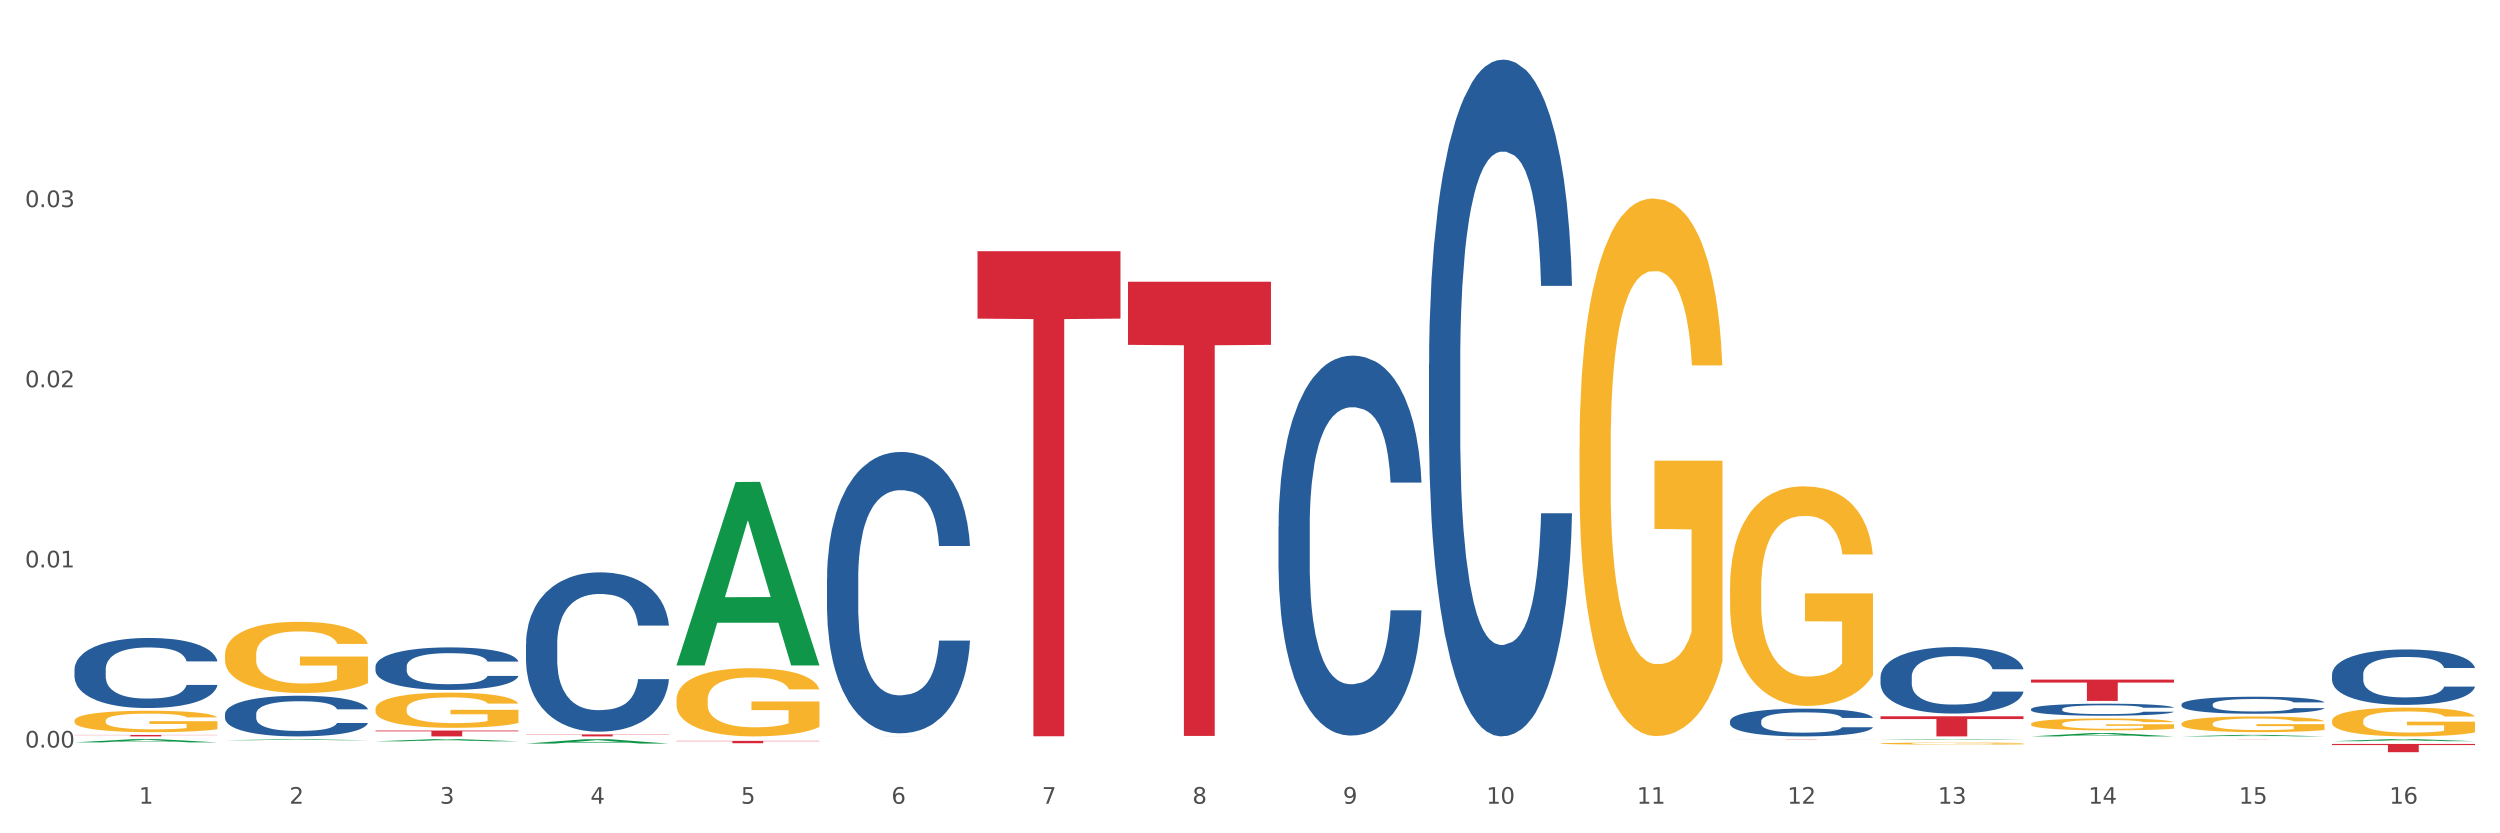 <?xml version="1.0" encoding="utf-8" standalone="no"?>
<!DOCTYPE svg PUBLIC "-//W3C//DTD SVG 1.1//EN"
  "http://www.w3.org/Graphics/SVG/1.1/DTD/svg11.dtd">
<svg xmlns:xlink="http://www.w3.org/1999/xlink" width="1080pt" height="360pt" viewBox="0 0 1080 360" xmlns="http://www.w3.org/2000/svg" version="1.1">
 <rect x="0" y="0" width="1080" height="360" fill="#333333" stroke="none"/>
 <defs>
  <style type="text/css">*{stroke-linejoin: round; stroke-linecap: butt}</style>
 </defs>
 <g id="figure_1">
  <g id="patch_1">
   <path d="M 0 360 
L 1080 360 
L 1080 0 
L 0 0 
z
" style="fill: #ffffff; stroke: #ffffff; stroke-linejoin: miter"/>
  </g>
  <g id="axes_1">
   <g id="matplotlib.axis_1">
    <g id="xtick_1">
     <g id="text_1">
      <!-- 1 -->
      <g style="fill: #4d4d4d" transform="translate(60.004 347.204) scale(0.096 -0.096)">
       <defs>
        <path id="DejaVuSans-31" d="M 794 531 
L 1825 531 
L 1825 4091 
L 703 3866 
L 703 4441 
L 1819 4666 
L 2450 4666 
L 2450 531 
L 3481 531 
L 3481 0 
L 794 0 
L 794 531 
z
" transform="scale(0.016)"/>
       </defs>
       <use xlink:href="#DejaVuSans-31"/>
      </g>
     </g>
    </g>
    <g id="xtick_2">
     <g id="text_2">
      <!-- 2 -->
      <g style="fill: #4d4d4d" transform="translate(125.021 347.204) scale(0.096 -0.096)">
       <defs>
        <path id="DejaVuSans-32" d="M 1228 531 
L 3431 531 
L 3431 0 
L 469 0 
L 469 531 
Q 828 903 1448 1529 
Q 2069 2156 2228 2338 
Q 2531 2678 2651 2914 
Q 2772 3150 2772 3378 
Q 2772 3750 2511 3984 
Q 2250 4219 1831 4219 
Q 1534 4219 1204 4116 
Q 875 4013 500 3803 
L 500 4441 
Q 881 4594 1212 4672 
Q 1544 4750 1819 4750 
Q 2544 4750 2975 4387 
Q 3406 4025 3406 3419 
Q 3406 3131 3298 2873 
Q 3191 2616 2906 2266 
Q 2828 2175 2409 1742 
Q 1991 1309 1228 531 
z
" transform="scale(0.016)"/>
       </defs>
       <use xlink:href="#DejaVuSans-32"/>
      </g>
     </g>
    </g>
    <g id="xtick_3">
     <g id="text_3">
      <!-- 3 -->
      <g style="fill: #4d4d4d" transform="translate(190.039 347.204) scale(0.096 -0.096)">
       <defs>
        <path id="DejaVuSans-33" d="M 2597 2516 
Q 3050 2419 3304 2112 
Q 3559 1806 3559 1356 
Q 3559 666 3084 287 
Q 2609 -91 1734 -91 
Q 1441 -91 1130 -33 
Q 819 25 488 141 
L 488 750 
Q 750 597 1062 519 
Q 1375 441 1716 441 
Q 2309 441 2620 675 
Q 2931 909 2931 1356 
Q 2931 1769 2642 2001 
Q 2353 2234 1838 2234 
L 1294 2234 
L 1294 2753 
L 1863 2753 
Q 2328 2753 2575 2939 
Q 2822 3125 2822 3475 
Q 2822 3834 2567 4026 
Q 2313 4219 1838 4219 
Q 1578 4219 1281 4162 
Q 984 4106 628 3988 
L 628 4550 
Q 988 4650 1302 4700 
Q 1616 4750 1894 4750 
Q 2613 4750 3031 4423 
Q 3450 4097 3450 3541 
Q 3450 3153 3228 2886 
Q 3006 2619 2597 2516 
z
" transform="scale(0.016)"/>
       </defs>
       <use xlink:href="#DejaVuSans-33"/>
      </g>
     </g>
    </g>
    <g id="xtick_4">
     <g id="text_4">
      <!-- 4 -->
      <g style="fill: #4d4d4d" transform="translate(255.056 347.204) scale(0.096 -0.096)">
       <defs>
        <path id="DejaVuSans-34" d="M 2419 4116 
L 825 1625 
L 2419 1625 
L 2419 4116 
z
M 2253 4666 
L 3047 4666 
L 3047 1625 
L 3713 1625 
L 3713 1100 
L 3047 1100 
L 3047 0 
L 2419 0 
L 2419 1100 
L 313 1100 
L 313 1709 
L 2253 4666 
z
" transform="scale(0.016)"/>
       </defs>
       <use xlink:href="#DejaVuSans-34"/>
      </g>
     </g>
    </g>
    <g id="xtick_5">
     <g id="text_5">
      <!-- 5 -->
      <g style="fill: #4d4d4d" transform="translate(320.073 347.204) scale(0.096 -0.096)">
       <defs>
        <path id="DejaVuSans-35" d="M 691 4666 
L 3169 4666 
L 3169 4134 
L 1269 4134 
L 1269 2991 
Q 1406 3038 1543 3061 
Q 1681 3084 1819 3084 
Q 2600 3084 3056 2656 
Q 3513 2228 3513 1497 
Q 3513 744 3044 326 
Q 2575 -91 1722 -91 
Q 1428 -91 1123 -41 
Q 819 9 494 109 
L 494 744 
Q 775 591 1075 516 
Q 1375 441 1709 441 
Q 2250 441 2565 725 
Q 2881 1009 2881 1497 
Q 2881 1984 2565 2268 
Q 2250 2553 1709 2553 
Q 1456 2553 1204 2497 
Q 953 2441 691 2322 
L 691 4666 
z
" transform="scale(0.016)"/>
       </defs>
       <use xlink:href="#DejaVuSans-35"/>
      </g>
     </g>
    </g>
    <g id="xtick_6">
     <g id="text_6">
      <!-- 6 -->
      <g style="fill: #4d4d4d" transform="translate(385.09 347.204) scale(0.096 -0.096)">
       <defs>
        <path id="DejaVuSans-36" d="M 2113 2584 
Q 1688 2584 1439 2293 
Q 1191 2003 1191 1497 
Q 1191 994 1439 701 
Q 1688 409 2113 409 
Q 2538 409 2786 701 
Q 3034 994 3034 1497 
Q 3034 2003 2786 2293 
Q 2538 2584 2113 2584 
z
M 3366 4563 
L 3366 3988 
Q 3128 4100 2886 4159 
Q 2644 4219 2406 4219 
Q 1781 4219 1451 3797 
Q 1122 3375 1075 2522 
Q 1259 2794 1537 2939 
Q 1816 3084 2150 3084 
Q 2853 3084 3261 2657 
Q 3669 2231 3669 1497 
Q 3669 778 3244 343 
Q 2819 -91 2113 -91 
Q 1303 -91 875 529 
Q 447 1150 447 2328 
Q 447 3434 972 4092 
Q 1497 4750 2381 4750 
Q 2619 4750 2861 4703 
Q 3103 4656 3366 4563 
z
" transform="scale(0.016)"/>
       </defs>
       <use xlink:href="#DejaVuSans-36"/>
      </g>
     </g>
    </g>
    <g id="xtick_7">
     <g id="text_7">
      <!-- 7 -->
      <g style="fill: #4d4d4d" transform="translate(450.108 347.204) scale(0.096 -0.096)">
       <defs>
        <path id="DejaVuSans-37" d="M 525 4666 
L 3525 4666 
L 3525 4397 
L 1831 0 
L 1172 0 
L 2766 4134 
L 525 4134 
L 525 4666 
z
" transform="scale(0.016)"/>
       </defs>
       <use xlink:href="#DejaVuSans-37"/>
      </g>
     </g>
    </g>
    <g id="xtick_8">
     <g id="text_8">
      <!-- 8 -->
      <g style="fill: #4d4d4d" transform="translate(515.125 347.204) scale(0.096 -0.096)">
       <defs>
        <path id="DejaVuSans-38" d="M 2034 2216 
Q 1584 2216 1326 1975 
Q 1069 1734 1069 1313 
Q 1069 891 1326 650 
Q 1584 409 2034 409 
Q 2484 409 2743 651 
Q 3003 894 3003 1313 
Q 3003 1734 2745 1975 
Q 2488 2216 2034 2216 
z
M 1403 2484 
Q 997 2584 770 2862 
Q 544 3141 544 3541 
Q 544 4100 942 4425 
Q 1341 4750 2034 4750 
Q 2731 4750 3128 4425 
Q 3525 4100 3525 3541 
Q 3525 3141 3298 2862 
Q 3072 2584 2669 2484 
Q 3125 2378 3379 2068 
Q 3634 1759 3634 1313 
Q 3634 634 3220 271 
Q 2806 -91 2034 -91 
Q 1263 -91 848 271 
Q 434 634 434 1313 
Q 434 1759 690 2068 
Q 947 2378 1403 2484 
z
M 1172 3481 
Q 1172 3119 1398 2916 
Q 1625 2713 2034 2713 
Q 2441 2713 2670 2916 
Q 2900 3119 2900 3481 
Q 2900 3844 2670 4047 
Q 2441 4250 2034 4250 
Q 1625 4250 1398 4047 
Q 1172 3844 1172 3481 
z
" transform="scale(0.016)"/>
       </defs>
       <use xlink:href="#DejaVuSans-38"/>
      </g>
     </g>
    </g>
    <g id="xtick_9">
     <g id="text_9">
      <!-- 9 -->
      <g style="fill: #4d4d4d" transform="translate(580.142 347.204) scale(0.096 -0.096)">
       <defs>
        <path id="DejaVuSans-39" d="M 703 97 
L 703 672 
Q 941 559 1184 500 
Q 1428 441 1663 441 
Q 2288 441 2617 861 
Q 2947 1281 2994 2138 
Q 2813 1869 2534 1725 
Q 2256 1581 1919 1581 
Q 1219 1581 811 2004 
Q 403 2428 403 3163 
Q 403 3881 828 4315 
Q 1253 4750 1959 4750 
Q 2769 4750 3195 4129 
Q 3622 3509 3622 2328 
Q 3622 1225 3098 567 
Q 2575 -91 1691 -91 
Q 1453 -91 1209 -44 
Q 966 3 703 97 
z
M 1959 2075 
Q 2384 2075 2632 2365 
Q 2881 2656 2881 3163 
Q 2881 3666 2632 3958 
Q 2384 4250 1959 4250 
Q 1534 4250 1286 3958 
Q 1038 3666 1038 3163 
Q 1038 2656 1286 2365 
Q 1534 2075 1959 2075 
z
" transform="scale(0.016)"/>
       </defs>
       <use xlink:href="#DejaVuSans-39"/>
      </g>
     </g>
    </g>
    <g id="xtick_10">
     <g id="text_10">
      <!-- 10 -->
      <g style="fill: #4d4d4d" transform="translate(642.105 347.204) scale(0.096 -0.096)">
       <defs>
        <path id="DejaVuSans-30" d="M 2034 4250 
Q 1547 4250 1301 3770 
Q 1056 3291 1056 2328 
Q 1056 1369 1301 889 
Q 1547 409 2034 409 
Q 2525 409 2770 889 
Q 3016 1369 3016 2328 
Q 3016 3291 2770 3770 
Q 2525 4250 2034 4250 
z
M 2034 4750 
Q 2819 4750 3233 4129 
Q 3647 3509 3647 2328 
Q 3647 1150 3233 529 
Q 2819 -91 2034 -91 
Q 1250 -91 836 529 
Q 422 1150 422 2328 
Q 422 3509 836 4129 
Q 1250 4750 2034 4750 
z
" transform="scale(0.016)"/>
       </defs>
       <use xlink:href="#DejaVuSans-31"/>
       <use xlink:href="#DejaVuSans-30" transform="translate(63.623 0)"/>
      </g>
     </g>
    </g>
    <g id="xtick_11">
     <g id="text_11">
      <!-- 11 -->
      <g style="fill: #4d4d4d" transform="translate(707.123 347.204) scale(0.096 -0.096)">
       <use xlink:href="#DejaVuSans-31"/>
       <use xlink:href="#DejaVuSans-31" transform="translate(63.623 0)"/>
      </g>
     </g>
    </g>
    <g id="xtick_12">
     <g id="text_12">
      <!-- 12 -->
      <g style="fill: #4d4d4d" transform="translate(772.14 347.204) scale(0.096 -0.096)">
       <use xlink:href="#DejaVuSans-31"/>
       <use xlink:href="#DejaVuSans-32" transform="translate(63.623 0)"/>
      </g>
     </g>
    </g>
    <g id="xtick_13">
     <g id="text_13">
      <!-- 13 -->
      <g style="fill: #4d4d4d" transform="translate(837.157 347.204) scale(0.096 -0.096)">
       <use xlink:href="#DejaVuSans-31"/>
       <use xlink:href="#DejaVuSans-33" transform="translate(63.623 0)"/>
      </g>
     </g>
    </g>
    <g id="xtick_14">
     <g id="text_14">
      <!-- 14 -->
      <g style="fill: #4d4d4d" transform="translate(902.174 347.204) scale(0.096 -0.096)">
       <use xlink:href="#DejaVuSans-31"/>
       <use xlink:href="#DejaVuSans-34" transform="translate(63.623 0)"/>
      </g>
     </g>
    </g>
    <g id="xtick_15">
     <g id="text_15">
      <!-- 15 -->
      <g style="fill: #4d4d4d" transform="translate(967.192 347.204) scale(0.096 -0.096)">
       <use xlink:href="#DejaVuSans-31"/>
       <use xlink:href="#DejaVuSans-35" transform="translate(63.623 0)"/>
      </g>
     </g>
    </g>
    <g id="xtick_16">
     <g id="text_16">
      <!-- 16 -->
      <g style="fill: #4d4d4d" transform="translate(1032.209 347.204) scale(0.096 -0.096)">
       <use xlink:href="#DejaVuSans-31"/>
       <use xlink:href="#DejaVuSans-36" transform="translate(63.623 0)"/>
      </g>
     </g>
    </g>
    <g id="xtick_17"/>
    <g id="xtick_18"/>
    <g id="xtick_19"/>
    <g id="xtick_20"/>
    <g id="xtick_21"/>
    <g id="xtick_22"/>
    <g id="xtick_23"/>
    <g id="xtick_24"/>
    <g id="xtick_25"/>
    <g id="xtick_26"/>
    <g id="xtick_27"/>
    <g id="xtick_28"/>
    <g id="xtick_29"/>
    <g id="xtick_30"/>
    <g id="xtick_31"/>
   </g>
   <g id="matplotlib.axis_2">
    <g id="ytick_1">
     <g id="text_17">
      <!-- 0.00 -->
      <g style="fill: #4d4d4d" transform="translate(10.8 322.945) scale(0.096 -0.096)">
       <defs>
        <path id="DejaVuSans-2e" d="M 684 794 
L 1344 794 
L 1344 0 
L 684 0 
L 684 794 
z
" transform="scale(0.016)"/>
       </defs>
       <use xlink:href="#DejaVuSans-30"/>
       <use xlink:href="#DejaVuSans-2e" transform="translate(63.623 0)"/>
       <use xlink:href="#DejaVuSans-30" transform="translate(95.41 0)"/>
       <use xlink:href="#DejaVuSans-30" transform="translate(159.033 0)"/>
      </g>
     </g>
    </g>
    <g id="ytick_2">
     <g id="text_18">
      <!-- 0.01 -->
      <g style="fill: #4d4d4d" transform="translate(10.8 245.12) scale(0.096 -0.096)">
       <use xlink:href="#DejaVuSans-30"/>
       <use xlink:href="#DejaVuSans-2e" transform="translate(63.623 0)"/>
       <use xlink:href="#DejaVuSans-30" transform="translate(95.41 0)"/>
       <use xlink:href="#DejaVuSans-31" transform="translate(159.033 0)"/>
      </g>
     </g>
    </g>
    <g id="ytick_3">
     <g id="text_19">
      <!-- 0.02 -->
      <g style="fill: #4d4d4d" transform="translate(10.8 167.295) scale(0.096 -0.096)">
       <use xlink:href="#DejaVuSans-30"/>
       <use xlink:href="#DejaVuSans-2e" transform="translate(63.623 0)"/>
       <use xlink:href="#DejaVuSans-30" transform="translate(95.41 0)"/>
       <use xlink:href="#DejaVuSans-32" transform="translate(159.033 0)"/>
      </g>
     </g>
    </g>
    <g id="ytick_4">
     <g id="text_20">
      <!-- 0.03 -->
      <g style="fill: #4d4d4d" transform="translate(10.8 89.471) scale(0.096 -0.096)">
       <use xlink:href="#DejaVuSans-30"/>
       <use xlink:href="#DejaVuSans-2e" transform="translate(63.623 0)"/>
       <use xlink:href="#DejaVuSans-30" transform="translate(95.41 0)"/>
       <use xlink:href="#DejaVuSans-33" transform="translate(159.033 0)"/>
      </g>
     </g>
    </g>
    <g id="ytick_5"/>
    <g id="ytick_6"/>
    <g id="ytick_7"/>
    <g id="ytick_8"/>
   </g>
   <g id="PolyCollection_1">
    <path d="M 32.175 320.709 
L 32.239 320.707 
L 57.709 319.299 
L 68.28 319.297 
L 93.941 320.711 
L 81.715 320.711 
L 76.176 320.382 
L 49.877 320.382 
L 49.686 320.387 
L 44.337 320.711 
L 32.175 320.711 
L 32.175 320.709 
L 53.188 320.186 
L 72.864 320.184 
L 63.122 319.599 
L 62.995 319.596 
L 62.867 319.6 
L 53.125 320.184 
L 53.188 320.186 
L 32.175 320.709 
z
" clip-path="url(#p086631a9b9)" style="fill: #109648"/>
    <path d="M 97.192 319.787 
L 97.256 319.787 
L 122.727 319.373 
L 133.297 319.372 
L 158.959 319.788 
L 146.733 319.788 
L 141.193 319.691 
L 114.894 319.691 
L 114.703 319.693 
L 109.354 319.788 
L 97.192 319.788 
L 97.192 319.787 
L 118.206 319.633 
L 137.882 319.633 
L 128.139 319.461 
L 128.012 319.46 
L 127.884 319.461 
L 118.142 319.633 
L 118.206 319.633 
L 97.192 319.787 
z
" clip-path="url(#p086631a9b9)" style="fill: #109648"/>
    <path d="M 292.244 302.279 
L 292.317 302.252 
L 292.317 301.284 
L 292.463 300.45 
L 293.192 298.433 
L 294.286 296.765 
L 295.088 295.877 
L 295.89 295.151 
L 296.838 294.425 
L 298.005 293.671 
L 300.12 292.569 
L 301.432 292.004 
L 303.037 291.412 
L 305.954 290.551 
L 308.068 290.067 
L 310.256 289.663 
L 313.829 289.179 
L 316.163 288.964 
L 318.642 288.803 
L 321.632 288.695 
L 323.893 288.668 
L 328.852 288.749 
L 333.081 288.991 
L 335.123 289.179 
L 337.748 289.502 
L 339.134 289.717 
L 341.395 290.148 
L 343.728 290.712 
L 345.332 291.197 
L 347.739 292.111 
L 349.562 293.026 
L 351.239 294.156 
L 352.114 294.936 
L 352.771 295.662 
L 353.354 296.496 
L 353.937 297.814 
L 340.811 297.814 
L 340.301 296.872 
L 339.499 295.985 
L 338.332 295.124 
L 337.311 294.586 
L 335.561 293.914 
L 333.956 293.483 
L 332.279 293.16 
L 330.237 292.891 
L 328.633 292.757 
L 326.372 292.649 
L 321.924 292.676 
L 318.934 292.891 
L 316.892 293.16 
L 315.58 293.402 
L 314.413 293.671 
L 313.1 294.048 
L 311.569 294.613 
L 310.475 295.124 
L 309.381 295.77 
L 308.506 296.415 
L 307.704 297.168 
L 307.047 297.975 
L 306.537 298.809 
L 306.099 299.831 
L 305.735 301.526 
L 305.735 305.211 
L 305.881 306.045 
L 306.245 307.148 
L 306.683 307.982 
L 307.412 308.977 
L 308.068 309.65 
L 309.308 310.618 
L 310.694 311.425 
L 311.788 311.936 
L 312.881 312.367 
L 314.777 312.958 
L 316.892 313.443 
L 318.715 313.739 
L 321.195 314.008 
L 322.872 314.115 
L 324.33 314.169 
L 327.904 314.169 
L 330.456 314.088 
L 333.3 313.9 
L 335.488 313.658 
L 337.311 313.362 
L 339.353 312.878 
L 340.665 312.42 
L 340.665 306.798 
L 324.622 306.772 
L 324.622 303.033 
L 354.01 303.033 
L 354.01 314.008 
L 352.771 314.572 
L 351.385 315.084 
L 349.927 315.541 
L 347.739 316.106 
L 345.114 316.644 
L 342.78 317.02 
L 340.301 317.343 
L 337.384 317.639 
L 333.592 317.908 
L 331.258 318.016 
L 328.341 318.096 
L 324.914 318.123 
L 321.924 318.069 
L 319.007 317.935 
L 315.944 317.693 
L 312.954 317.343 
L 310.694 316.993 
L 308.433 316.563 
L 306.027 315.998 
L 304.131 315.46 
L 302.672 314.976 
L 301.068 314.357 
L 299.318 313.55 
L 298.005 312.824 
L 296.838 312.071 
L 295.598 311.102 
L 294.723 310.269 
L 293.848 309.219 
L 293.338 308.439 
L 292.754 307.229 
L 292.317 305.534 
L 292.244 302.279 
z
" clip-path="url(#p086631a9b9)" style="fill: #f7b32b"/>
    <path d="M 682.347 193.07 
L 682.42 192.857 
L 682.42 185.221 
L 682.566 178.646 
L 683.295 162.737 
L 684.389 149.586 
L 685.191 142.586 
L 685.994 136.858 
L 686.942 131.131 
L 688.108 125.192 
L 690.223 116.495 
L 691.536 112.041 
L 693.14 107.374 
L 696.057 100.586 
L 698.172 96.768 
L 700.36 93.587 
L 703.933 89.769 
L 706.266 88.072 
L 708.746 86.799 
L 711.736 85.95 
L 713.996 85.738 
L 718.955 86.375 
L 723.185 88.284 
L 725.227 89.769 
L 727.852 92.314 
L 729.237 94.011 
L 731.498 97.405 
L 733.832 101.859 
L 735.436 105.677 
L 737.842 112.889 
L 739.665 120.101 
L 741.343 129.01 
L 742.218 135.162 
L 742.874 140.889 
L 743.457 147.464 
L 744.041 157.858 
L 730.915 157.858 
L 730.404 150.434 
L 729.602 143.434 
L 728.435 136.646 
L 727.414 132.404 
L 725.664 127.101 
L 724.06 123.707 
L 722.383 121.162 
L 720.341 119.041 
L 718.736 117.98 
L 716.476 117.132 
L 712.027 117.344 
L 709.037 119.041 
L 706.996 121.162 
L 705.683 123.071 
L 704.516 125.192 
L 703.204 128.162 
L 701.672 132.616 
L 700.578 136.646 
L 699.484 141.737 
L 698.609 146.828 
L 697.807 152.767 
L 697.151 159.131 
L 696.64 165.706 
L 696.203 173.767 
L 695.838 187.13 
L 695.838 216.19 
L 695.984 222.766 
L 696.349 231.463 
L 696.786 238.038 
L 697.516 245.887 
L 698.172 251.19 
L 699.412 258.826 
L 700.797 265.189 
L 701.891 269.22 
L 702.985 272.613 
L 704.881 277.28 
L 706.996 281.098 
L 708.819 283.431 
L 711.298 285.553 
L 712.975 286.401 
L 714.434 286.825 
L 718.007 286.825 
L 720.559 286.189 
L 723.403 284.704 
L 725.591 282.795 
L 727.414 280.462 
L 729.456 276.644 
L 730.769 273.038 
L 730.769 228.705 
L 714.726 228.493 
L 714.726 199.009 
L 744.114 199.009 
L 744.114 285.553 
L 742.874 290.007 
L 741.489 294.037 
L 740.03 297.643 
L 737.842 302.098 
L 735.217 306.34 
L 732.884 309.31 
L 730.404 311.855 
L 727.487 314.188 
L 723.695 316.309 
L 721.362 317.158 
L 718.445 317.794 
L 715.017 318.006 
L 712.027 317.582 
L 709.11 316.522 
L 706.048 314.613 
L 703.058 311.855 
L 700.797 309.098 
L 698.536 305.704 
L 696.13 301.249 
L 694.234 297.007 
L 692.776 293.189 
L 691.171 288.31 
L 689.421 281.947 
L 688.108 276.219 
L 686.942 270.28 
L 685.702 262.644 
L 684.827 256.068 
L 683.952 247.796 
L 683.441 241.644 
L 682.858 232.099 
L 682.42 218.736 
L 682.347 193.07 
z
" clip-path="url(#p086631a9b9)" style="fill: #f7b32b"/>
    <path d="M 747.365 253.925 
L 747.438 253.839 
L 747.438 250.72 
L 747.583 248.034 
L 748.313 241.536 
L 749.407 236.164 
L 750.209 233.305 
L 751.011 230.966 
L 751.959 228.627 
L 753.126 226.201 
L 755.24 222.649 
L 756.553 220.829 
L 758.157 218.923 
L 761.074 216.151 
L 763.189 214.591 
L 765.377 213.292 
L 768.95 211.732 
L 771.284 211.039 
L 773.763 210.519 
L 776.753 210.173 
L 779.014 210.086 
L 783.972 210.346 
L 788.202 211.126 
L 790.244 211.732 
L 792.869 212.772 
L 794.255 213.465 
L 796.515 214.851 
L 798.849 216.671 
L 800.453 218.23 
L 802.86 221.176 
L 804.683 224.122 
L 806.36 227.76 
L 807.235 230.273 
L 807.891 232.612 
L 808.475 235.298 
L 809.058 239.543 
L 795.932 239.543 
L 795.421 236.511 
L 794.619 233.652 
L 793.452 230.879 
L 792.432 229.147 
L 790.681 226.981 
L 789.077 225.595 
L 787.4 224.555 
L 785.358 223.688 
L 783.754 223.255 
L 781.493 222.909 
L 777.045 222.995 
L 774.055 223.688 
L 772.013 224.555 
L 770.7 225.335 
L 769.533 226.201 
L 768.221 227.414 
L 766.689 229.233 
L 765.596 230.879 
L 764.502 232.959 
L 763.627 235.038 
L 762.824 237.464 
L 762.168 240.063 
L 761.658 242.749 
L 761.22 246.041 
L 760.856 251.499 
L 760.856 263.369 
L 761.001 266.055 
L 761.366 269.607 
L 761.804 272.293 
L 762.533 275.498 
L 763.189 277.664 
L 764.429 280.783 
L 765.814 283.382 
L 766.908 285.028 
L 768.002 286.415 
L 769.898 288.321 
L 772.013 289.88 
L 773.836 290.833 
L 776.315 291.7 
L 777.993 292.046 
L 779.451 292.219 
L 783.024 292.219 
L 785.577 291.959 
L 788.421 291.353 
L 790.608 290.573 
L 792.432 289.62 
L 794.473 288.061 
L 795.786 286.588 
L 795.786 268.48 
L 779.743 268.394 
L 779.743 256.351 
L 809.131 256.351 
L 809.131 291.7 
L 807.891 293.519 
L 806.506 295.165 
L 805.047 296.638 
L 802.86 298.457 
L 800.234 300.19 
L 797.901 301.403 
L 795.421 302.443 
L 792.504 303.396 
L 788.712 304.262 
L 786.379 304.609 
L 783.462 304.869 
L 780.034 304.955 
L 777.045 304.782 
L 774.128 304.349 
L 771.065 303.569 
L 768.075 302.443 
L 765.814 301.316 
L 763.554 299.93 
L 761.147 298.111 
L 759.251 296.378 
L 757.793 294.819 
L 756.188 292.826 
L 754.438 290.227 
L 753.126 287.887 
L 751.959 285.462 
L 750.719 282.343 
L 749.844 279.657 
L 748.969 276.278 
L 748.459 273.765 
L 747.875 269.867 
L 747.438 264.408 
L 747.365 253.925 
z
" clip-path="url(#p086631a9b9)" style="fill: #f7b32b"/>
    <path d="M 812.382 321.199 
L 812.455 321.198 
L 812.455 321.169 
L 812.601 321.144 
L 813.33 321.083 
L 814.424 321.033 
L 815.226 321.006 
L 816.028 320.984 
L 816.976 320.962 
L 818.143 320.939 
L 820.258 320.906 
L 821.57 320.889 
L 823.175 320.871 
L 826.092 320.846 
L 828.206 320.831 
L 830.394 320.819 
L 833.967 320.804 
L 836.301 320.798 
L 838.78 320.793 
L 841.77 320.79 
L 844.031 320.789 
L 848.99 320.791 
L 853.219 320.799 
L 855.261 320.804 
L 857.886 320.814 
L 859.272 320.82 
L 861.532 320.833 
L 863.866 320.85 
L 865.47 320.865 
L 867.877 320.893 
L 869.7 320.92 
L 871.377 320.954 
L 872.252 320.978 
L 872.909 320.999 
L 873.492 321.025 
L 874.075 321.064 
L 860.949 321.064 
L 860.439 321.036 
L 859.636 321.009 
L 858.47 320.983 
L 857.449 320.967 
L 855.699 320.947 
L 854.094 320.934 
L 852.417 320.924 
L 850.375 320.916 
L 848.771 320.912 
L 846.51 320.909 
L 842.062 320.91 
L 839.072 320.916 
L 837.03 320.924 
L 835.717 320.931 
L 834.551 320.939 
L 833.238 320.951 
L 831.707 320.968 
L 830.613 320.983 
L 829.519 321.003 
L 828.644 321.022 
L 827.842 321.045 
L 827.185 321.069 
L 826.675 321.094 
L 826.237 321.125 
L 825.873 321.176 
L 825.873 321.287 
L 826.019 321.312 
L 826.383 321.345 
L 826.821 321.37 
L 827.55 321.4 
L 828.206 321.421 
L 829.446 321.45 
L 830.832 321.474 
L 831.925 321.489 
L 833.019 321.502 
L 834.915 321.52 
L 837.03 321.535 
L 838.853 321.544 
L 841.333 321.552 
L 843.01 321.555 
L 844.468 321.557 
L 848.042 321.557 
L 850.594 321.554 
L 853.438 321.549 
L 855.626 321.541 
L 857.449 321.532 
L 859.491 321.518 
L 860.803 321.504 
L 860.803 321.335 
L 844.76 321.334 
L 844.76 321.221 
L 874.148 321.221 
L 874.148 321.552 
L 872.909 321.569 
L 871.523 321.584 
L 870.065 321.598 
L 867.877 321.615 
L 865.252 321.631 
L 862.918 321.643 
L 860.439 321.652 
L 857.522 321.661 
L 853.73 321.669 
L 851.396 321.673 
L 848.479 321.675 
L 845.052 321.676 
L 842.062 321.674 
L 839.145 321.67 
L 836.082 321.663 
L 833.092 321.652 
L 830.832 321.642 
L 828.571 321.629 
L 826.164 321.612 
L 824.268 321.596 
L 822.81 321.581 
L 821.206 321.562 
L 819.455 321.538 
L 818.143 321.516 
L 816.976 321.494 
L 815.736 321.464 
L 814.861 321.439 
L 813.986 321.408 
L 813.476 321.384 
L 812.892 321.348 
L 812.455 321.297 
L 812.382 321.199 
z
" clip-path="url(#p086631a9b9)" style="fill: #f7b32b"/>
    <path d="M 877.399 312.75 
L 877.472 312.745 
L 877.472 312.576 
L 877.618 312.43 
L 878.347 312.077 
L 879.441 311.785 
L 880.243 311.63 
L 881.045 311.503 
L 881.993 311.376 
L 883.16 311.244 
L 885.275 311.051 
L 886.588 310.952 
L 888.192 310.849 
L 891.109 310.698 
L 893.224 310.613 
L 895.411 310.543 
L 898.985 310.458 
L 901.318 310.42 
L 903.798 310.392 
L 906.787 310.373 
L 909.048 310.369 
L 914.007 310.383 
L 918.236 310.425 
L 920.278 310.458 
L 922.904 310.515 
L 924.289 310.552 
L 926.55 310.627 
L 928.883 310.726 
L 930.488 310.811 
L 932.894 310.971 
L 934.717 311.131 
L 936.394 311.329 
L 937.27 311.465 
L 937.926 311.592 
L 938.509 311.738 
L 939.093 311.969 
L 925.966 311.969 
L 925.456 311.804 
L 924.654 311.649 
L 923.487 311.498 
L 922.466 311.404 
L 920.716 311.286 
L 919.111 311.211 
L 917.434 311.155 
L 915.392 311.108 
L 913.788 311.084 
L 911.527 311.065 
L 907.079 311.07 
L 904.089 311.108 
L 902.047 311.155 
L 900.735 311.197 
L 899.568 311.244 
L 898.255 311.31 
L 896.724 311.409 
L 895.63 311.498 
L 894.536 311.611 
L 893.661 311.724 
L 892.859 311.856 
L 892.203 311.997 
L 891.692 312.143 
L 891.255 312.322 
L 890.89 312.618 
L 890.89 313.263 
L 891.036 313.409 
L 891.4 313.602 
L 891.838 313.748 
L 892.567 313.922 
L 893.224 314.04 
L 894.463 314.209 
L 895.849 314.35 
L 896.943 314.44 
L 898.037 314.515 
L 899.933 314.619 
L 902.047 314.703 
L 903.87 314.755 
L 906.35 314.802 
L 908.027 314.821 
L 909.486 314.83 
L 913.059 314.83 
L 915.611 314.816 
L 918.455 314.783 
L 920.643 314.741 
L 922.466 314.689 
L 924.508 314.604 
L 925.82 314.524 
L 925.82 313.541 
L 909.777 313.536 
L 909.777 312.882 
L 939.166 312.882 
L 939.166 314.802 
L 937.926 314.901 
L 936.54 314.99 
L 935.082 315.07 
L 932.894 315.169 
L 930.269 315.263 
L 927.935 315.329 
L 925.456 315.386 
L 922.539 315.437 
L 918.747 315.485 
L 916.413 315.503 
L 913.496 315.517 
L 910.069 315.522 
L 907.079 315.513 
L 904.162 315.489 
L 901.099 315.447 
L 898.109 315.386 
L 895.849 315.325 
L 893.588 315.249 
L 891.182 315.15 
L 889.286 315.056 
L 887.827 314.972 
L 886.223 314.863 
L 884.473 314.722 
L 883.16 314.595 
L 881.993 314.463 
L 880.754 314.294 
L 879.879 314.148 
L 879.003 313.964 
L 878.493 313.828 
L 877.91 313.616 
L 877.472 313.32 
L 877.399 312.75 
z
" clip-path="url(#p086631a9b9)" style="fill: #f7b32b"/>
    <path d="M 942.416 312.643 
L 942.489 312.637 
L 942.489 312.414 
L 942.635 312.222 
L 943.364 311.758 
L 944.458 311.374 
L 945.26 311.17 
L 946.063 311.003 
L 947.011 310.836 
L 948.177 310.663 
L 950.292 310.409 
L 951.605 310.279 
L 953.209 310.143 
L 956.126 309.945 
L 958.241 309.833 
L 960.429 309.74 
L 964.002 309.629 
L 966.335 309.58 
L 968.815 309.542 
L 971.805 309.518 
L 974.065 309.511 
L 979.024 309.53 
L 983.254 309.586 
L 985.296 309.629 
L 987.921 309.703 
L 989.306 309.753 
L 991.567 309.852 
L 993.901 309.982 
L 995.505 310.093 
L 997.911 310.304 
L 999.734 310.514 
L 1001.412 310.774 
L 1002.287 310.954 
L 1002.943 311.121 
L 1003.526 311.313 
L 1004.11 311.616 
L 990.984 311.616 
L 990.473 311.399 
L 989.671 311.195 
L 988.504 310.997 
L 987.483 310.873 
L 985.733 310.718 
L 984.129 310.619 
L 982.451 310.545 
L 980.41 310.483 
L 978.805 310.452 
L 976.545 310.427 
L 972.096 310.434 
L 969.106 310.483 
L 967.065 310.545 
L 965.752 310.601 
L 964.585 310.663 
L 963.273 310.749 
L 961.741 310.879 
L 960.647 310.997 
L 959.553 311.145 
L 958.678 311.294 
L 957.876 311.467 
L 957.22 311.653 
L 956.709 311.845 
L 956.272 312.08 
L 955.907 312.47 
L 955.907 313.318 
L 956.053 313.51 
L 956.418 313.764 
L 956.855 313.955 
L 957.585 314.185 
L 958.241 314.339 
L 959.481 314.562 
L 960.866 314.748 
L 961.96 314.865 
L 963.054 314.964 
L 964.95 315.101 
L 967.065 315.212 
L 968.888 315.28 
L 971.367 315.342 
L 973.044 315.367 
L 974.503 315.379 
L 978.076 315.379 
L 980.628 315.361 
L 983.472 315.317 
L 985.66 315.261 
L 987.483 315.193 
L 989.525 315.082 
L 990.838 314.977 
L 990.838 313.683 
L 974.795 313.677 
L 974.795 312.817 
L 1004.183 312.817 
L 1004.183 315.342 
L 1002.943 315.472 
L 1001.558 315.59 
L 1000.099 315.695 
L 997.911 315.825 
L 995.286 315.949 
L 992.953 316.035 
L 990.473 316.109 
L 987.556 316.178 
L 983.764 316.239 
L 981.431 316.264 
L 978.514 316.283 
L 975.086 316.289 
L 972.096 316.277 
L 969.179 316.246 
L 966.117 316.19 
L 963.127 316.109 
L 960.866 316.029 
L 958.605 315.93 
L 956.199 315.8 
L 954.303 315.676 
L 952.844 315.565 
L 951.24 315.422 
L 949.49 315.237 
L 948.177 315.07 
L 947.011 314.896 
L 945.771 314.673 
L 944.896 314.482 
L 944.021 314.24 
L 943.51 314.061 
L 942.927 313.782 
L 942.489 313.392 
L 942.416 312.643 
z
" clip-path="url(#p086631a9b9)" style="fill: #f7b32b"/>
    <path d="M 1007.434 311.43 
L 1007.507 311.419 
L 1007.507 311.01 
L 1007.652 310.657 
L 1008.382 309.805 
L 1009.475 309.101 
L 1010.278 308.726 
L 1011.08 308.419 
L 1012.028 308.112 
L 1013.195 307.794 
L 1015.309 307.328 
L 1016.622 307.089 
L 1018.226 306.839 
L 1021.143 306.476 
L 1023.258 306.271 
L 1025.446 306.101 
L 1029.019 305.896 
L 1031.353 305.805 
L 1033.832 305.737 
L 1036.822 305.692 
L 1039.083 305.68 
L 1044.041 305.714 
L 1048.271 305.817 
L 1050.313 305.896 
L 1052.938 306.033 
L 1054.324 306.124 
L 1056.584 306.305 
L 1058.918 306.544 
L 1060.522 306.749 
L 1062.929 307.135 
L 1064.752 307.521 
L 1066.429 307.998 
L 1067.304 308.328 
L 1067.96 308.635 
L 1068.544 308.987 
L 1069.127 309.544 
L 1056.001 309.544 
L 1055.49 309.146 
L 1054.688 308.771 
L 1053.521 308.408 
L 1052.5 308.18 
L 1050.75 307.896 
L 1049.146 307.714 
L 1047.469 307.578 
L 1045.427 307.464 
L 1043.823 307.408 
L 1041.562 307.362 
L 1037.114 307.373 
L 1034.124 307.464 
L 1032.082 307.578 
L 1030.769 307.68 
L 1029.602 307.794 
L 1028.29 307.953 
L 1026.758 308.192 
L 1025.665 308.408 
L 1024.571 308.68 
L 1023.696 308.953 
L 1022.893 309.271 
L 1022.237 309.612 
L 1021.727 309.964 
L 1021.289 310.396 
L 1020.925 311.112 
L 1020.925 312.669 
L 1021.07 313.021 
L 1021.435 313.487 
L 1021.873 313.839 
L 1022.602 314.26 
L 1023.258 314.544 
L 1024.498 314.953 
L 1025.883 315.294 
L 1026.977 315.51 
L 1028.071 315.691 
L 1029.967 315.941 
L 1032.082 316.146 
L 1033.905 316.271 
L 1036.384 316.385 
L 1038.062 316.43 
L 1039.52 316.453 
L 1043.093 316.453 
L 1045.646 316.419 
L 1048.49 316.339 
L 1050.677 316.237 
L 1052.5 316.112 
L 1054.542 315.907 
L 1055.855 315.714 
L 1055.855 313.339 
L 1039.812 313.328 
L 1039.812 311.748 
L 1069.2 311.748 
L 1069.2 316.385 
L 1067.96 316.623 
L 1066.575 316.839 
L 1065.116 317.032 
L 1062.929 317.271 
L 1060.303 317.498 
L 1057.97 317.657 
L 1055.49 317.794 
L 1052.573 317.919 
L 1048.781 318.032 
L 1046.448 318.078 
L 1043.531 318.112 
L 1040.103 318.123 
L 1037.114 318.1 
L 1034.197 318.044 
L 1031.134 317.941 
L 1028.144 317.794 
L 1025.883 317.646 
L 1023.623 317.464 
L 1021.216 317.225 
L 1019.32 316.998 
L 1017.862 316.794 
L 1016.257 316.532 
L 1014.507 316.191 
L 1013.195 315.885 
L 1012.028 315.566 
L 1010.788 315.157 
L 1009.913 314.805 
L 1009.038 314.362 
L 1008.527 314.032 
L 1007.944 313.521 
L 1007.507 312.805 
L 1007.434 311.43 
z
" clip-path="url(#p086631a9b9)" style="fill: #f7b32b"/>
    <path d="M 97.192 282.834 
L 97.265 282.806 
L 97.265 281.794 
L 97.411 280.923 
L 98.14 278.816 
L 99.234 277.074 
L 100.036 276.147 
L 100.838 275.389 
L 101.786 274.63 
L 102.953 273.843 
L 105.068 272.692 
L 106.381 272.102 
L 107.985 271.484 
L 110.902 270.585 
L 113.017 270.079 
L 115.204 269.657 
L 118.778 269.152 
L 121.111 268.927 
L 123.591 268.758 
L 126.58 268.646 
L 128.841 268.618 
L 133.8 268.702 
L 138.03 268.955 
L 140.071 269.152 
L 142.697 269.489 
L 144.082 269.714 
L 146.343 270.163 
L 148.676 270.753 
L 150.281 271.259 
L 152.687 272.214 
L 154.51 273.169 
L 156.188 274.349 
L 157.063 275.164 
L 157.719 275.922 
L 158.302 276.793 
L 158.886 278.17 
L 145.759 278.17 
L 145.249 277.187 
L 144.447 276.26 
L 143.28 275.361 
L 142.259 274.799 
L 140.509 274.096 
L 138.905 273.647 
L 137.227 273.31 
L 135.185 273.029 
L 133.581 272.888 
L 131.321 272.776 
L 126.872 272.804 
L 123.882 273.029 
L 121.84 273.31 
L 120.528 273.563 
L 119.361 273.843 
L 118.048 274.237 
L 116.517 274.827 
L 115.423 275.361 
L 114.329 276.035 
L 113.454 276.709 
L 112.652 277.496 
L 111.996 278.339 
L 111.485 279.209 
L 111.048 280.277 
L 110.683 282.047 
L 110.683 285.896 
L 110.829 286.767 
L 111.194 287.919 
L 111.631 288.79 
L 112.36 289.829 
L 113.017 290.531 
L 114.256 291.543 
L 115.642 292.386 
L 116.736 292.919 
L 117.83 293.369 
L 119.726 293.987 
L 121.84 294.493 
L 123.664 294.802 
L 126.143 295.083 
L 127.82 295.195 
L 129.279 295.251 
L 132.852 295.251 
L 135.404 295.167 
L 138.248 294.97 
L 140.436 294.718 
L 142.259 294.408 
L 144.301 293.903 
L 145.614 293.425 
L 145.614 287.553 
L 129.57 287.525 
L 129.57 283.62 
L 158.959 283.62 
L 158.959 295.083 
L 157.719 295.673 
L 156.333 296.207 
L 154.875 296.684 
L 152.687 297.274 
L 150.062 297.836 
L 147.728 298.229 
L 145.249 298.566 
L 142.332 298.875 
L 138.54 299.156 
L 136.206 299.269 
L 133.289 299.353 
L 129.862 299.381 
L 126.872 299.325 
L 123.955 299.185 
L 120.892 298.932 
L 117.903 298.566 
L 115.642 298.201 
L 113.381 297.752 
L 110.975 297.162 
L 109.079 296.6 
L 107.62 296.094 
L 106.016 295.448 
L 104.266 294.605 
L 102.953 293.847 
L 101.786 293.06 
L 100.547 292.049 
L 99.672 291.178 
L 98.797 290.082 
L 98.286 289.267 
L 97.703 288.003 
L 97.265 286.233 
L 97.192 282.834 
z
" clip-path="url(#p086631a9b9)" style="fill: #f7b32b"/>
    <path d="M 32.175 311.324 
L 32.248 311.316 
L 32.248 311.012 
L 32.394 310.75 
L 33.123 310.116 
L 34.217 309.592 
L 35.019 309.313 
L 35.821 309.084 
L 36.769 308.856 
L 37.936 308.619 
L 40.051 308.273 
L 41.363 308.095 
L 42.968 307.909 
L 45.885 307.639 
L 47.999 307.487 
L 50.187 307.36 
L 53.76 307.208 
L 56.094 307.14 
L 58.573 307.09 
L 61.563 307.056 
L 63.824 307.047 
L 68.783 307.073 
L 73.012 307.149 
L 75.054 307.208 
L 77.679 307.309 
L 79.065 307.377 
L 81.326 307.512 
L 83.659 307.69 
L 85.263 307.842 
L 87.67 308.129 
L 89.493 308.417 
L 91.17 308.772 
L 92.045 309.017 
L 92.702 309.245 
L 93.285 309.507 
L 93.868 309.921 
L 80.742 309.921 
L 80.232 309.625 
L 79.43 309.346 
L 78.263 309.076 
L 77.242 308.907 
L 75.492 308.696 
L 73.887 308.56 
L 72.21 308.459 
L 70.168 308.374 
L 68.564 308.332 
L 66.303 308.298 
L 61.855 308.307 
L 58.865 308.374 
L 56.823 308.459 
L 55.511 308.535 
L 54.344 308.619 
L 53.031 308.738 
L 51.5 308.915 
L 50.406 309.076 
L 49.312 309.279 
L 48.437 309.482 
L 47.635 309.718 
L 46.979 309.972 
L 46.468 310.234 
L 46.031 310.555 
L 45.666 311.088 
L 45.666 312.246 
L 45.812 312.508 
L 46.176 312.854 
L 46.614 313.116 
L 47.343 313.429 
L 47.999 313.64 
L 49.239 313.945 
L 50.625 314.198 
L 51.719 314.359 
L 52.812 314.494 
L 54.708 314.68 
L 56.823 314.832 
L 58.646 314.925 
L 61.126 315.01 
L 62.803 315.044 
L 64.261 315.061 
L 67.835 315.061 
L 70.387 315.035 
L 73.231 314.976 
L 75.419 314.9 
L 77.242 314.807 
L 79.284 314.655 
L 80.596 314.511 
L 80.596 312.744 
L 64.553 312.736 
L 64.553 311.561 
L 93.941 311.561 
L 93.941 315.01 
L 92.702 315.187 
L 91.316 315.348 
L 89.858 315.492 
L 87.67 315.669 
L 85.045 315.838 
L 82.711 315.957 
L 80.232 316.058 
L 77.315 316.151 
L 73.523 316.235 
L 71.189 316.269 
L 68.272 316.295 
L 64.845 316.303 
L 61.855 316.286 
L 58.938 316.244 
L 55.875 316.168 
L 52.885 316.058 
L 50.625 315.948 
L 48.364 315.813 
L 45.958 315.635 
L 44.062 315.466 
L 42.603 315.314 
L 40.999 315.12 
L 39.249 314.866 
L 37.936 314.638 
L 36.769 314.401 
L 35.529 314.097 
L 34.654 313.835 
L 33.779 313.505 
L 33.269 313.26 
L 32.685 312.88 
L 32.248 312.347 
L 32.175 311.324 
z
" clip-path="url(#p086631a9b9)" style="fill: #f7b32b"/>
    <path d="M 227.227 321.238 
L 227.29 321.236 
L 252.761 319.326 
L 263.331 319.324 
L 288.993 321.242 
L 276.767 321.242 
L 271.227 320.795 
L 244.929 320.795 
L 244.738 320.802 
L 239.389 321.242 
L 227.227 321.242 
L 227.227 321.238 
L 248.24 320.529 
L 267.916 320.527 
L 258.174 319.733 
L 258.046 319.729 
L 257.919 319.735 
L 248.176 320.527 
L 248.24 320.529 
L 227.227 321.238 
z
" clip-path="url(#p086631a9b9)" style="fill: #109648"/>
    <path d="M 487.296 121.706 
L 549.062 121.706 
L 549.062 148.973 
L 524.765 149.157 
L 524.765 317.917 
L 511.446 317.917 
L 511.446 149.157 
L 487.296 148.973 
L 487.296 121.89 
L 487.296 121.706 
z
" clip-path="url(#p086631a9b9)" style="fill: #d62839"/>
    <path d="M 162.209 320.249 
L 162.273 320.248 
L 187.744 319.298 
L 198.314 319.297 
L 223.976 320.251 
L 211.75 320.251 
L 206.21 320.029 
L 179.912 320.029 
L 179.721 320.033 
L 174.372 320.251 
L 162.209 320.251 
L 162.209 320.249 
L 183.223 319.896 
L 202.899 319.896 
L 193.156 319.501 
L 193.029 319.499 
L 192.902 319.502 
L 183.159 319.896 
L 183.223 319.896 
L 162.209 320.249 
z
" clip-path="url(#p086631a9b9)" style="fill: #109648"/>
    <path d="M 227.227 317.262 
L 288.993 317.262 
L 288.993 317.382 
L 264.696 317.383 
L 264.696 318.123 
L 251.377 318.123 
L 251.377 317.383 
L 227.227 317.382 
L 227.227 317.263 
L 227.227 317.262 
z
" clip-path="url(#p086631a9b9)" style="fill: #d62839"/>
    <path d="M 162.209 315.594 
L 223.976 315.594 
L 223.976 315.946 
L 199.679 315.948 
L 199.679 318.123 
L 186.36 318.123 
L 186.36 315.948 
L 162.209 315.946 
L 162.209 315.597 
L 162.209 315.594 
z
" clip-path="url(#p086631a9b9)" style="fill: #d62839"/>
    <path d="M 422.278 108.527 
L 484.045 108.527 
L 484.045 137.646 
L 459.748 137.843 
L 459.748 318.066 
L 446.429 318.066 
L 446.429 137.843 
L 422.278 137.646 
L 422.278 108.724 
L 422.278 108.527 
z
" clip-path="url(#p086631a9b9)" style="fill: #d62839"/>
    <path d="M 292.244 320.055 
L 354.01 320.055 
L 354.01 320.196 
L 329.714 320.197 
L 329.714 321.071 
L 316.394 321.071 
L 316.394 320.197 
L 292.244 320.196 
L 292.244 320.056 
L 292.244 320.055 
z
" clip-path="url(#p086631a9b9)" style="fill: #d62839"/>
    <path d="M 357.261 317.978 
L 419.028 317.978 
L 419.028 317.98 
L 394.731 317.98 
L 394.731 317.996 
L 381.412 317.996 
L 381.412 317.98 
L 357.261 317.98 
L 357.261 317.978 
L 357.261 317.978 
z
" clip-path="url(#p086631a9b9)" style="fill: #d62839"/>
    <path d="M 942.416 319.297 
L 1004.183 319.297 
L 1004.183 319.305 
L 979.886 319.305 
L 979.886 319.352 
L 966.567 319.352 
L 966.567 319.305 
L 942.416 319.305 
L 942.416 319.297 
L 942.416 319.297 
z
" clip-path="url(#p086631a9b9)" style="fill: #d62839"/>
    <path d="M 942.416 304.286 
L 942.489 304.279 
L 942.489 304.091 
L 942.708 303.836 
L 943.512 303.365 
L 944.534 303.009 
L 946.286 302.593 
L 947.235 302.418 
L 948.476 302.223 
L 951.032 301.907 
L 953.952 301.639 
L 955.996 301.491 
L 957.529 301.397 
L 960.961 301.229 
L 962.932 301.155 
L 964.976 301.094 
L 966.729 301.054 
L 969.649 301.007 
L 971.985 300.987 
L 974.687 300.98 
L 976.95 300.987 
L 979.943 301.014 
L 984.324 301.094 
L 986.003 301.141 
L 988.267 301.222 
L 990.603 301.329 
L 992.501 301.437 
L 994.691 301.592 
L 996.955 301.793 
L 999.145 302.048 
L 1000.678 302.284 
L 1001.919 302.532 
L 1003.015 302.835 
L 1003.818 303.164 
L 1004.183 303.439 
L 990.822 303.439 
L 990.457 303.191 
L 989.727 302.922 
L 988.997 302.74 
L 988.194 302.593 
L 986.952 302.425 
L 985.857 302.317 
L 984.032 302.189 
L 982.353 302.109 
L 980.966 302.062 
L 979.286 302.022 
L 975.709 301.981 
L 973.154 301.981 
L 971.547 301.995 
L 969.576 302.028 
L 967.897 302.075 
L 965.926 302.156 
L 964.392 302.243 
L 962.859 302.357 
L 961.983 302.438 
L 960.669 302.586 
L 959.793 302.707 
L 958.625 302.915 
L 957.967 303.063 
L 956.799 303.446 
L 956.288 303.728 
L 956.069 303.923 
L 955.923 304.138 
L 955.923 305.186 
L 956.361 305.656 
L 956.726 305.858 
L 957.31 306.086 
L 958.406 306.382 
L 960.012 306.671 
L 961.691 306.879 
L 963.078 307.007 
L 964.392 307.101 
L 965.707 307.175 
L 967.313 307.242 
L 968.627 307.282 
L 970.598 307.323 
L 972.935 307.343 
L 974.76 307.343 
L 978.483 307.309 
L 980.163 307.276 
L 981.769 307.229 
L 983.521 307.155 
L 984.908 307.074 
L 985.711 307.014 
L 987.025 306.886 
L 988.048 306.752 
L 988.924 306.597 
L 989.508 306.463 
L 990.165 306.261 
L 990.676 306.033 
L 990.822 305.912 
L 1004.183 305.912 
L 1003.891 306.154 
L 1003.38 306.389 
L 1002.358 306.705 
L 1001.554 306.886 
L 1000.313 307.108 
L 998.999 307.296 
L 997.174 307.504 
L 995.495 307.659 
L 993.742 307.793 
L 991.844 307.914 
L 988.413 308.082 
L 987.171 308.129 
L 984.543 308.21 
L 982.499 308.257 
L 979.505 308.304 
L 976.439 308.331 
L 973.227 308.337 
L 970.379 308.324 
L 967.24 308.284 
L 965.268 308.243 
L 963.078 308.183 
L 960.523 308.089 
L 958.114 307.974 
L 955.85 307.84 
L 953.733 307.686 
L 951.762 307.511 
L 949.206 307.222 
L 947.308 306.94 
L 945.921 306.678 
L 944.972 306.456 
L 944.023 306.174 
L 943.512 305.979 
L 942.708 305.509 
L 942.416 305.072 
L 942.416 304.286 
z
" clip-path="url(#p086631a9b9)" style="fill: #255c99"/>
    <path d="M 877.399 306.329 
L 877.472 306.324 
L 877.472 306.191 
L 877.691 306.011 
L 878.494 305.678 
L 879.516 305.426 
L 881.269 305.132 
L 882.218 305.008 
L 883.459 304.87 
L 886.014 304.647 
L 888.935 304.457 
L 890.979 304.352 
L 892.512 304.286 
L 895.944 304.167 
L 897.915 304.115 
L 899.959 304.072 
L 901.711 304.043 
L 904.632 304.01 
L 906.968 303.996 
L 909.67 303.991 
L 911.933 303.996 
L 914.926 304.015 
L 919.307 304.072 
L 920.986 304.105 
L 923.249 304.162 
L 925.586 304.238 
L 927.484 304.314 
L 929.674 304.424 
L 931.938 304.566 
L 934.128 304.747 
L 935.661 304.913 
L 936.902 305.089 
L 937.997 305.303 
L 938.8 305.536 
L 939.166 305.73 
L 925.805 305.73 
L 925.44 305.555 
L 924.71 305.364 
L 923.979 305.236 
L 923.176 305.132 
L 921.935 305.013 
L 920.84 304.937 
L 919.015 304.847 
L 917.336 304.789 
L 915.948 304.756 
L 914.269 304.728 
L 910.692 304.699 
L 908.136 304.699 
L 906.53 304.709 
L 904.559 304.732 
L 902.88 304.766 
L 900.908 304.823 
L 899.375 304.885 
L 897.842 304.965 
L 896.966 305.022 
L 895.652 305.127 
L 894.775 305.212 
L 893.607 305.36 
L 892.95 305.464 
L 891.782 305.735 
L 891.271 305.935 
L 891.052 306.072 
L 890.906 306.225 
L 890.906 306.966 
L 891.344 307.298 
L 891.709 307.441 
L 892.293 307.603 
L 893.388 307.812 
L 894.995 308.016 
L 896.674 308.163 
L 898.061 308.254 
L 899.375 308.32 
L 900.689 308.372 
L 902.296 308.42 
L 903.61 308.448 
L 905.581 308.477 
L 907.917 308.491 
L 909.743 308.491 
L 913.466 308.467 
L 915.145 308.444 
L 916.751 308.41 
L 918.504 308.358 
L 919.891 308.301 
L 920.694 308.258 
L 922.008 308.168 
L 923.03 308.073 
L 923.906 307.964 
L 924.491 307.869 
L 925.148 307.726 
L 925.659 307.565 
L 925.805 307.479 
L 939.166 307.479 
L 938.873 307.65 
L 938.362 307.816 
L 937.34 308.04 
L 936.537 308.168 
L 935.296 308.325 
L 933.982 308.458 
L 932.157 308.605 
L 930.477 308.715 
L 928.725 308.81 
L 926.827 308.895 
L 923.395 309.014 
L 922.154 309.047 
L 919.526 309.104 
L 917.482 309.137 
L 914.488 309.171 
L 911.422 309.19 
L 908.209 309.194 
L 905.362 309.185 
L 902.223 309.156 
L 900.251 309.128 
L 898.061 309.085 
L 895.506 309.019 
L 893.096 308.938 
L 890.833 308.843 
L 888.716 308.734 
L 886.744 308.61 
L 884.189 308.406 
L 882.291 308.206 
L 880.904 308.021 
L 879.954 307.864 
L 879.005 307.664 
L 878.494 307.527 
L 877.691 307.194 
L 877.399 306.885 
L 877.399 306.329 
z
" clip-path="url(#p086631a9b9)" style="fill: #255c99"/>
    <path d="M 812.382 292.438 
L 812.455 292.412 
L 812.455 291.677 
L 812.674 290.68 
L 813.477 288.844 
L 814.499 287.454 
L 816.251 285.827 
L 817.201 285.145 
L 818.442 284.385 
L 820.997 283.152 
L 823.917 282.102 
L 825.962 281.525 
L 827.495 281.158 
L 830.926 280.502 
L 832.898 280.214 
L 834.942 279.978 
L 836.694 279.82 
L 839.615 279.637 
L 841.951 279.558 
L 844.652 279.532 
L 846.916 279.558 
L 849.909 279.663 
L 854.29 279.978 
L 855.969 280.161 
L 858.232 280.476 
L 860.568 280.896 
L 862.467 281.315 
L 864.657 281.919 
L 866.92 282.706 
L 869.111 283.703 
L 870.644 284.621 
L 871.885 285.591 
L 872.98 286.772 
L 873.783 288.057 
L 874.148 289.133 
L 860.787 289.133 
L 860.422 288.162 
L 859.692 287.113 
L 858.962 286.404 
L 858.159 285.827 
L 856.918 285.172 
L 855.823 284.752 
L 853.998 284.253 
L 852.318 283.939 
L 850.931 283.755 
L 849.252 283.598 
L 845.674 283.44 
L 843.119 283.44 
L 841.513 283.493 
L 839.542 283.624 
L 837.862 283.807 
L 835.891 284.122 
L 834.358 284.463 
L 832.825 284.909 
L 831.949 285.224 
L 830.634 285.801 
L 829.758 286.273 
L 828.59 287.086 
L 827.933 287.664 
L 826.765 289.159 
L 826.254 290.261 
L 826.035 291.021 
L 825.889 291.861 
L 825.889 295.953 
L 826.327 297.789 
L 826.692 298.576 
L 827.276 299.468 
L 828.371 300.622 
L 829.977 301.75 
L 831.657 302.563 
L 833.044 303.062 
L 834.358 303.429 
L 835.672 303.718 
L 837.278 303.98 
L 838.592 304.137 
L 840.564 304.295 
L 842.9 304.373 
L 844.725 304.373 
L 848.449 304.242 
L 850.128 304.111 
L 851.734 303.927 
L 853.486 303.639 
L 854.874 303.324 
L 855.677 303.088 
L 856.991 302.59 
L 858.013 302.065 
L 858.889 301.462 
L 859.473 300.937 
L 860.13 300.15 
L 860.641 299.258 
L 860.787 298.786 
L 874.148 298.786 
L 873.856 299.73 
L 873.345 300.648 
L 872.323 301.881 
L 871.52 302.59 
L 870.279 303.455 
L 868.965 304.19 
L 867.139 305.003 
L 865.46 305.606 
L 863.708 306.131 
L 861.81 306.603 
L 858.378 307.259 
L 857.137 307.443 
L 854.509 307.757 
L 852.464 307.941 
L 849.471 308.125 
L 846.405 308.23 
L 843.192 308.256 
L 840.345 308.203 
L 837.205 308.046 
L 835.234 307.889 
L 833.044 307.652 
L 830.488 307.285 
L 828.079 306.839 
L 825.816 306.315 
L 823.698 305.711 
L 821.727 305.029 
L 819.172 303.901 
L 817.274 302.799 
L 815.886 301.776 
L 814.937 300.911 
L 813.988 299.809 
L 813.477 299.048 
L 812.674 297.212 
L 812.382 295.507 
L 812.382 292.438 
z
" clip-path="url(#p086631a9b9)" style="fill: #255c99"/>
    <path d="M 1007.434 291.32 
L 1007.507 291.298 
L 1007.507 290.686 
L 1007.726 289.855 
L 1008.529 288.324 
L 1009.551 287.165 
L 1011.303 285.809 
L 1012.252 285.241 
L 1013.493 284.606 
L 1016.049 283.579 
L 1018.969 282.704 
L 1021.013 282.223 
L 1022.547 281.917 
L 1025.978 281.37 
L 1027.949 281.129 
L 1029.994 280.933 
L 1031.746 280.801 
L 1034.666 280.648 
L 1037.003 280.583 
L 1039.704 280.561 
L 1041.967 280.583 
L 1044.961 280.67 
L 1049.341 280.933 
L 1051.021 281.086 
L 1053.284 281.348 
L 1055.62 281.698 
L 1057.518 282.048 
L 1059.709 282.551 
L 1061.972 283.207 
L 1064.162 284.038 
L 1065.696 284.803 
L 1066.937 285.612 
L 1068.032 286.596 
L 1068.835 287.668 
L 1069.2 288.565 
L 1055.839 288.565 
L 1055.474 287.755 
L 1054.744 286.881 
L 1054.014 286.29 
L 1053.211 285.809 
L 1051.97 285.263 
L 1050.875 284.913 
L 1049.049 284.497 
L 1047.37 284.235 
L 1045.983 284.082 
L 1044.304 283.95 
L 1040.726 283.819 
L 1038.171 283.819 
L 1036.565 283.863 
L 1034.593 283.972 
L 1032.914 284.125 
L 1030.943 284.388 
L 1029.41 284.672 
L 1027.876 285.044 
L 1027 285.306 
L 1025.686 285.787 
L 1024.81 286.181 
L 1023.642 286.859 
L 1022.985 287.34 
L 1021.817 288.586 
L 1021.306 289.505 
L 1021.086 290.139 
L 1020.94 290.839 
L 1020.94 294.25 
L 1021.379 295.781 
L 1021.744 296.437 
L 1022.328 297.18 
L 1023.423 298.143 
L 1025.029 299.083 
L 1026.708 299.761 
L 1028.095 300.176 
L 1029.41 300.483 
L 1030.724 300.723 
L 1032.33 300.942 
L 1033.644 301.073 
L 1035.615 301.204 
L 1037.952 301.27 
L 1039.777 301.27 
L 1043.501 301.16 
L 1045.18 301.051 
L 1046.786 300.898 
L 1048.538 300.657 
L 1049.925 300.395 
L 1050.728 300.198 
L 1052.043 299.783 
L 1053.065 299.345 
L 1053.941 298.842 
L 1054.525 298.405 
L 1055.182 297.749 
L 1055.693 297.006 
L 1055.839 296.612 
L 1069.2 296.612 
L 1068.908 297.399 
L 1068.397 298.165 
L 1067.375 299.192 
L 1066.572 299.783 
L 1065.33 300.504 
L 1064.016 301.117 
L 1062.191 301.795 
L 1060.512 302.298 
L 1058.76 302.735 
L 1056.861 303.129 
L 1053.43 303.675 
L 1052.189 303.828 
L 1049.56 304.091 
L 1047.516 304.244 
L 1044.523 304.397 
L 1041.456 304.484 
L 1038.244 304.506 
L 1035.396 304.462 
L 1032.257 304.331 
L 1030.286 304.2 
L 1028.095 304.003 
L 1025.54 303.697 
L 1023.131 303.325 
L 1020.867 302.888 
L 1018.75 302.385 
L 1016.779 301.816 
L 1014.224 300.876 
L 1012.325 299.958 
L 1010.938 299.105 
L 1009.989 298.383 
L 1009.04 297.465 
L 1008.529 296.831 
L 1007.726 295.3 
L 1007.434 293.878 
L 1007.434 291.32 
z
" clip-path="url(#p086631a9b9)" style="fill: #255c99"/>
    <path d="M 747.365 311.518 
L 747.438 311.507 
L 747.438 311.201 
L 747.657 310.784 
L 748.46 310.018 
L 749.482 309.437 
L 751.234 308.758 
L 752.183 308.473 
L 753.424 308.156 
L 755.98 307.641 
L 758.9 307.203 
L 760.944 306.962 
L 762.478 306.808 
L 765.909 306.535 
L 767.88 306.414 
L 769.925 306.316 
L 771.677 306.25 
L 774.597 306.173 
L 776.934 306.14 
L 779.635 306.129 
L 781.898 306.14 
L 784.892 306.184 
L 789.272 306.316 
L 790.952 306.392 
L 793.215 306.524 
L 795.551 306.699 
L 797.449 306.874 
L 799.64 307.126 
L 801.903 307.455 
L 804.093 307.871 
L 805.627 308.254 
L 806.868 308.66 
L 807.963 309.152 
L 808.766 309.689 
L 809.131 310.138 
L 795.77 310.138 
L 795.405 309.733 
L 794.675 309.295 
L 793.945 308.999 
L 793.142 308.758 
L 791.901 308.484 
L 790.806 308.309 
L 788.98 308.101 
L 787.301 307.969 
L 785.914 307.893 
L 784.235 307.827 
L 780.657 307.761 
L 778.102 307.761 
L 776.496 307.783 
L 774.524 307.838 
L 772.845 307.915 
L 770.874 308.046 
L 769.341 308.189 
L 767.807 308.375 
L 766.931 308.506 
L 765.617 308.747 
L 764.741 308.944 
L 763.573 309.284 
L 762.916 309.525 
L 761.748 310.149 
L 761.237 310.609 
L 761.018 310.927 
L 760.871 311.277 
L 760.871 312.986 
L 761.31 313.753 
L 761.675 314.081 
L 762.259 314.454 
L 763.354 314.936 
L 764.96 315.407 
L 766.639 315.746 
L 768.026 315.954 
L 769.341 316.108 
L 770.655 316.228 
L 772.261 316.338 
L 773.575 316.404 
L 775.546 316.469 
L 777.883 316.502 
L 779.708 316.502 
L 783.432 316.447 
L 785.111 316.393 
L 786.717 316.316 
L 788.469 316.195 
L 789.856 316.064 
L 790.66 315.965 
L 791.974 315.757 
L 792.996 315.538 
L 793.872 315.286 
L 794.456 315.067 
L 795.113 314.739 
L 795.624 314.366 
L 795.77 314.169 
L 809.131 314.169 
L 808.839 314.563 
L 808.328 314.947 
L 807.306 315.462 
L 806.503 315.757 
L 805.262 316.119 
L 803.947 316.425 
L 802.122 316.765 
L 800.443 317.017 
L 798.691 317.236 
L 796.792 317.433 
L 793.361 317.707 
L 792.12 317.784 
L 789.491 317.915 
L 787.447 317.992 
L 784.454 318.068 
L 781.387 318.112 
L 778.175 318.123 
L 775.327 318.101 
L 772.188 318.036 
L 770.217 317.97 
L 768.026 317.871 
L 765.471 317.718 
L 763.062 317.532 
L 760.798 317.313 
L 758.681 317.061 
L 756.71 316.776 
L 754.155 316.305 
L 752.256 315.845 
L 750.869 315.418 
L 749.92 315.056 
L 748.971 314.596 
L 748.46 314.279 
L 747.657 313.512 
L 747.365 312.8 
L 747.365 311.518 
z
" clip-path="url(#p086631a9b9)" style="fill: #255c99"/>
    <path d="M 617.33 157.123 
L 617.403 156.856 
L 617.403 149.38 
L 617.622 139.234 
L 618.425 120.544 
L 619.447 106.393 
L 621.2 89.839 
L 622.149 82.897 
L 623.39 75.154 
L 625.945 62.605 
L 628.866 51.925 
L 630.91 46.051 
L 632.443 42.313 
L 635.875 35.638 
L 637.846 32.701 
L 639.89 30.298 
L 641.642 28.696 
L 644.563 26.827 
L 646.899 26.026 
L 649.601 25.759 
L 651.864 26.026 
L 654.857 27.094 
L 659.238 30.298 
L 660.917 32.167 
L 663.18 35.371 
L 665.517 39.643 
L 667.415 43.915 
L 669.605 50.056 
L 671.869 58.066 
L 674.059 68.212 
L 675.592 77.557 
L 676.833 87.436 
L 677.928 99.451 
L 678.732 112.534 
L 679.097 123.481 
L 665.736 123.481 
L 665.371 113.602 
L 664.641 102.922 
L 663.91 95.713 
L 663.107 89.839 
L 661.866 83.164 
L 660.771 78.892 
L 658.946 73.819 
L 657.267 70.615 
L 655.879 68.746 
L 654.2 67.144 
L 650.623 65.542 
L 648.067 65.542 
L 646.461 66.076 
L 644.49 67.411 
L 642.811 69.28 
L 640.839 72.484 
L 639.306 75.955 
L 637.773 80.494 
L 636.897 83.698 
L 635.583 89.572 
L 634.707 94.378 
L 633.538 102.655 
L 632.881 108.529 
L 631.713 123.748 
L 631.202 134.962 
L 630.983 142.705 
L 630.837 151.249 
L 630.837 192.901 
L 631.275 211.591 
L 631.64 219.601 
L 632.224 228.679 
L 633.319 240.427 
L 634.926 251.907 
L 636.605 260.184 
L 637.992 265.257 
L 639.306 268.995 
L 640.62 271.932 
L 642.227 274.602 
L 643.541 276.204 
L 645.512 277.806 
L 647.848 278.607 
L 649.674 278.607 
L 653.397 277.272 
L 655.076 275.937 
L 656.683 274.068 
L 658.435 271.131 
L 659.822 267.927 
L 660.625 265.524 
L 661.939 260.451 
L 662.961 255.111 
L 663.837 248.971 
L 664.422 243.631 
L 665.079 235.621 
L 665.59 226.543 
L 665.736 221.737 
L 679.097 221.737 
L 678.805 231.349 
L 678.293 240.694 
L 677.271 253.242 
L 676.468 260.451 
L 675.227 269.262 
L 673.913 276.738 
L 672.088 285.015 
L 670.408 291.156 
L 668.656 296.496 
L 666.758 301.302 
L 663.326 307.977 
L 662.085 309.846 
L 659.457 313.05 
L 657.413 314.919 
L 654.419 316.788 
L 651.353 317.856 
L 648.14 318.123 
L 645.293 317.589 
L 642.154 315.987 
L 640.182 314.385 
L 637.992 311.982 
L 635.437 308.244 
L 633.027 303.705 
L 630.764 298.365 
L 628.647 292.224 
L 626.675 285.282 
L 624.12 273.801 
L 622.222 262.587 
L 620.835 252.174 
L 619.886 243.364 
L 618.936 232.15 
L 618.425 224.407 
L 617.622 205.717 
L 617.33 188.362 
L 617.33 157.123 
z
" clip-path="url(#p086631a9b9)" style="fill: #255c99"/>
    <path d="M 357.261 249.86 
L 357.334 249.749 
L 357.334 246.641 
L 357.553 242.422 
L 358.356 234.651 
L 359.378 228.767 
L 361.131 221.884 
L 362.08 218.998 
L 363.321 215.778 
L 365.876 210.56 
L 368.797 206.12 
L 370.841 203.677 
L 372.374 202.123 
L 375.806 199.347 
L 377.777 198.126 
L 379.821 197.127 
L 381.574 196.461 
L 384.494 195.684 
L 386.83 195.351 
L 389.532 195.24 
L 391.795 195.351 
L 394.788 195.795 
L 399.169 197.127 
L 400.848 197.904 
L 403.111 199.236 
L 405.448 201.013 
L 407.346 202.789 
L 409.536 205.342 
L 411.8 208.673 
L 413.99 212.892 
L 415.523 216.777 
L 416.764 220.885 
L 417.859 225.881 
L 418.663 231.32 
L 419.028 235.872 
L 405.667 235.872 
L 405.302 231.765 
L 404.572 227.324 
L 403.842 224.326 
L 403.038 221.884 
L 401.797 219.109 
L 400.702 217.332 
L 398.877 215.223 
L 397.198 213.891 
L 395.81 213.114 
L 394.131 212.448 
L 390.554 211.781 
L 387.998 211.781 
L 386.392 212.003 
L 384.421 212.559 
L 382.742 213.336 
L 380.77 214.668 
L 379.237 216.111 
L 377.704 217.998 
L 376.828 219.331 
L 375.514 221.773 
L 374.638 223.771 
L 373.469 227.213 
L 372.812 229.655 
L 371.644 235.983 
L 371.133 240.646 
L 370.914 243.865 
L 370.768 247.418 
L 370.768 264.737 
L 371.206 272.508 
L 371.571 275.838 
L 372.155 279.613 
L 373.25 284.498 
L 374.857 289.271 
L 376.536 292.713 
L 377.923 294.822 
L 379.237 296.376 
L 380.551 297.598 
L 382.158 298.708 
L 383.472 299.374 
L 385.443 300.04 
L 387.779 300.373 
L 389.605 300.373 
L 393.328 299.818 
L 395.007 299.263 
L 396.614 298.486 
L 398.366 297.265 
L 399.753 295.932 
L 400.556 294.933 
L 401.87 292.824 
L 402.892 290.604 
L 403.769 288.05 
L 404.353 285.83 
L 405.01 282.499 
L 405.521 278.725 
L 405.667 276.726 
L 419.028 276.726 
L 418.736 280.723 
L 418.224 284.609 
L 417.202 289.826 
L 416.399 292.824 
L 415.158 296.488 
L 413.844 299.596 
L 412.019 303.038 
L 410.339 305.591 
L 408.587 307.811 
L 406.689 309.81 
L 403.257 312.585 
L 402.016 313.362 
L 399.388 314.694 
L 397.344 315.471 
L 394.35 316.249 
L 391.284 316.693 
L 388.071 316.804 
L 385.224 316.582 
L 382.085 315.916 
L 380.113 315.249 
L 377.923 314.25 
L 375.368 312.696 
L 372.958 310.809 
L 370.695 308.588 
L 368.578 306.035 
L 366.606 303.149 
L 364.051 298.375 
L 362.153 293.712 
L 360.766 289.382 
L 359.817 285.719 
L 358.867 281.056 
L 358.356 277.837 
L 357.553 270.065 
L 357.261 262.849 
L 357.261 249.86 
z
" clip-path="url(#p086631a9b9)" style="fill: #255c99"/>
    <path d="M 552.313 227.38 
L 552.386 227.23 
L 552.386 223.033 
L 552.605 217.337 
L 553.408 206.843 
L 554.43 198.899 
L 556.182 189.605 
L 557.132 185.707 
L 558.373 181.36 
L 560.928 174.315 
L 563.848 168.319 
L 565.893 165.021 
L 567.426 162.922 
L 570.857 159.175 
L 572.829 157.526 
L 574.873 156.177 
L 576.625 155.277 
L 579.546 154.228 
L 581.882 153.778 
L 584.583 153.629 
L 586.847 153.778 
L 589.84 154.378 
L 594.221 156.177 
L 595.9 157.226 
L 598.163 159.025 
L 600.499 161.423 
L 602.398 163.822 
L 604.588 167.27 
L 606.851 171.767 
L 609.042 177.463 
L 610.575 182.709 
L 611.816 188.256 
L 612.911 195.001 
L 613.714 202.346 
L 614.079 208.492 
L 600.718 208.492 
L 600.353 202.946 
L 599.623 196.95 
L 598.893 192.903 
L 598.09 189.605 
L 596.849 185.857 
L 595.754 183.459 
L 593.929 180.611 
L 592.249 178.812 
L 590.862 177.763 
L 589.183 176.863 
L 585.605 175.964 
L 583.05 175.964 
L 581.444 176.264 
L 579.473 177.013 
L 577.793 178.062 
L 575.822 179.861 
L 574.289 181.81 
L 572.756 184.358 
L 571.88 186.157 
L 570.565 189.455 
L 569.689 192.153 
L 568.521 196.8 
L 567.864 200.098 
L 566.696 208.642 
L 566.185 214.938 
L 565.966 219.285 
L 565.82 224.082 
L 565.82 247.467 
L 566.258 257.96 
L 566.623 262.457 
L 567.207 267.553 
L 568.302 274.149 
L 569.908 280.595 
L 571.588 285.242 
L 572.975 288.09 
L 574.289 290.188 
L 575.603 291.837 
L 577.209 293.336 
L 578.523 294.236 
L 580.495 295.135 
L 582.831 295.585 
L 584.656 295.585 
L 588.38 294.835 
L 590.059 294.086 
L 591.665 293.037 
L 593.418 291.388 
L 594.805 289.589 
L 595.608 288.24 
L 596.922 285.392 
L 597.944 282.394 
L 598.82 278.946 
L 599.404 275.948 
L 600.061 271.451 
L 600.572 266.354 
L 600.718 263.656 
L 614.079 263.656 
L 613.787 269.052 
L 613.276 274.299 
L 612.254 281.344 
L 611.451 285.392 
L 610.21 290.338 
L 608.896 294.536 
L 607.07 299.182 
L 605.391 302.63 
L 603.639 305.628 
L 601.741 308.326 
L 598.309 312.074 
L 597.068 313.123 
L 594.44 314.922 
L 592.395 315.971 
L 589.402 317.021 
L 586.336 317.62 
L 583.123 317.77 
L 580.276 317.47 
L 577.136 316.571 
L 575.165 315.672 
L 572.975 314.322 
L 570.419 312.224 
L 568.01 309.676 
L 565.747 306.678 
L 563.629 303.23 
L 561.658 299.332 
L 559.103 292.887 
L 557.205 286.591 
L 555.817 280.745 
L 554.868 275.798 
L 553.919 269.502 
L 553.408 265.155 
L 552.605 254.662 
L 552.313 244.918 
L 552.313 227.38 
z
" clip-path="url(#p086631a9b9)" style="fill: #255c99"/>
    <path d="M 227.227 278.182 
L 227.3 278.119 
L 227.3 276.359 
L 227.519 273.97 
L 228.322 269.57 
L 229.344 266.238 
L 231.096 262.341 
L 232.045 260.706 
L 233.287 258.883 
L 235.842 255.929 
L 238.762 253.414 
L 240.807 252.031 
L 242.34 251.151 
L 245.771 249.58 
L 247.743 248.888 
L 249.787 248.322 
L 251.539 247.945 
L 254.459 247.505 
L 256.796 247.317 
L 259.497 247.254 
L 261.76 247.317 
L 264.754 247.568 
L 269.134 248.322 
L 270.814 248.762 
L 273.077 249.517 
L 275.413 250.522 
L 277.312 251.528 
L 279.502 252.974 
L 281.765 254.86 
L 283.955 257.249 
L 285.489 259.449 
L 286.73 261.775 
L 287.825 264.604 
L 288.628 267.684 
L 288.993 270.261 
L 275.632 270.261 
L 275.267 267.935 
L 274.537 265.421 
L 273.807 263.724 
L 273.004 262.341 
L 271.763 260.769 
L 270.668 259.763 
L 268.842 258.569 
L 267.163 257.815 
L 265.776 257.374 
L 264.097 256.997 
L 260.519 256.62 
L 257.964 256.62 
L 256.358 256.746 
L 254.386 257.06 
L 252.707 257.5 
L 250.736 258.255 
L 249.203 259.072 
L 247.669 260.14 
L 246.793 260.895 
L 245.479 262.278 
L 244.603 263.409 
L 243.435 265.358 
L 242.778 266.741 
L 241.61 270.324 
L 241.099 272.964 
L 240.88 274.787 
L 240.734 276.799 
L 240.734 286.606 
L 241.172 291.006 
L 241.537 292.892 
L 242.121 295.029 
L 243.216 297.795 
L 244.822 300.498 
L 246.501 302.447 
L 247.889 303.641 
L 249.203 304.521 
L 250.517 305.213 
L 252.123 305.841 
L 253.437 306.219 
L 255.409 306.596 
L 257.745 306.784 
L 259.57 306.784 
L 263.294 306.47 
L 264.973 306.156 
L 266.579 305.716 
L 268.331 305.024 
L 269.718 304.27 
L 270.522 303.704 
L 271.836 302.51 
L 272.858 301.252 
L 273.734 299.807 
L 274.318 298.549 
L 274.975 296.663 
L 275.486 294.526 
L 275.632 293.395 
L 288.993 293.395 
L 288.701 295.658 
L 288.19 297.858 
L 287.168 300.812 
L 286.365 302.51 
L 285.124 304.584 
L 283.809 306.344 
L 281.984 308.293 
L 280.305 309.739 
L 278.553 310.996 
L 276.654 312.128 
L 273.223 313.699 
L 271.982 314.139 
L 269.353 314.894 
L 267.309 315.334 
L 264.316 315.774 
L 261.249 316.025 
L 258.037 316.088 
L 255.19 315.962 
L 252.05 315.585 
L 250.079 315.208 
L 247.889 314.642 
L 245.333 313.762 
L 242.924 312.693 
L 240.661 311.436 
L 238.543 309.99 
L 236.572 308.356 
L 234.017 305.653 
L 232.118 303.013 
L 230.731 300.561 
L 229.782 298.487 
L 228.833 295.846 
L 228.322 294.023 
L 227.519 289.623 
L 227.227 285.537 
L 227.227 278.182 
z
" clip-path="url(#p086631a9b9)" style="fill: #255c99"/>
    <path d="M 162.209 287.933 
L 162.282 287.917 
L 162.282 287.447 
L 162.502 286.809 
L 163.305 285.634 
L 164.327 284.745 
L 166.079 283.705 
L 167.028 283.268 
L 168.269 282.782 
L 170.825 281.993 
L 173.745 281.322 
L 175.789 280.952 
L 177.323 280.718 
L 180.754 280.298 
L 182.725 280.113 
L 184.77 279.962 
L 186.522 279.862 
L 189.442 279.744 
L 191.778 279.694 
L 194.48 279.677 
L 196.743 279.694 
L 199.737 279.761 
L 204.117 279.962 
L 205.796 280.08 
L 208.06 280.281 
L 210.396 280.55 
L 212.294 280.818 
L 214.485 281.204 
L 216.748 281.708 
L 218.938 282.345 
L 220.471 282.933 
L 221.713 283.554 
L 222.808 284.309 
L 223.611 285.131 
L 223.976 285.819 
L 210.615 285.819 
L 210.25 285.198 
L 209.52 284.527 
L 208.79 284.074 
L 207.987 283.705 
L 206.746 283.285 
L 205.65 283.017 
L 203.825 282.698 
L 202.146 282.496 
L 200.759 282.379 
L 199.079 282.278 
L 195.502 282.177 
L 192.947 282.177 
L 191.34 282.211 
L 189.369 282.295 
L 187.69 282.412 
L 185.719 282.614 
L 184.185 282.832 
L 182.652 283.117 
L 181.776 283.319 
L 180.462 283.688 
L 179.586 283.99 
L 178.418 284.51 
L 177.761 284.879 
L 176.592 285.836 
L 176.081 286.541 
L 175.862 287.027 
L 175.716 287.564 
L 175.716 290.182 
L 176.154 291.357 
L 176.519 291.86 
L 177.104 292.431 
L 178.199 293.169 
L 179.805 293.891 
L 181.484 294.411 
L 182.871 294.73 
L 184.185 294.965 
L 185.5 295.149 
L 187.106 295.317 
L 188.42 295.418 
L 190.391 295.518 
L 192.728 295.569 
L 194.553 295.569 
L 198.276 295.485 
L 199.956 295.401 
L 201.562 295.283 
L 203.314 295.099 
L 204.701 294.897 
L 205.504 294.746 
L 206.819 294.428 
L 207.841 294.092 
L 208.717 293.706 
L 209.301 293.37 
L 209.958 292.867 
L 210.469 292.296 
L 210.615 291.994 
L 223.976 291.994 
L 223.684 292.598 
L 223.173 293.186 
L 222.151 293.975 
L 221.348 294.428 
L 220.106 294.981 
L 218.792 295.451 
L 216.967 295.971 
L 215.288 296.357 
L 213.535 296.693 
L 211.637 296.995 
L 208.206 297.415 
L 206.965 297.532 
L 204.336 297.733 
L 202.292 297.851 
L 199.299 297.968 
L 196.232 298.036 
L 193.02 298.052 
L 190.172 298.019 
L 187.033 297.918 
L 185.062 297.817 
L 182.871 297.666 
L 180.316 297.431 
L 177.907 297.146 
L 175.643 296.811 
L 173.526 296.425 
L 171.555 295.988 
L 168.999 295.267 
L 167.101 294.562 
L 165.714 293.907 
L 164.765 293.354 
L 163.816 292.649 
L 163.305 292.162 
L 162.502 290.988 
L 162.209 289.897 
L 162.209 287.933 
z
" clip-path="url(#p086631a9b9)" style="fill: #255c99"/>
    <path d="M 97.192 308.449 
L 97.265 308.433 
L 97.265 307.984 
L 97.484 307.374 
L 98.287 306.251 
L 99.31 305.401 
L 101.062 304.406 
L 102.011 303.989 
L 103.252 303.523 
L 105.807 302.769 
L 108.728 302.128 
L 110.772 301.775 
L 112.305 301.55 
L 115.737 301.149 
L 117.708 300.972 
L 119.752 300.828 
L 121.505 300.732 
L 124.425 300.619 
L 126.761 300.571 
L 129.463 300.555 
L 131.726 300.571 
L 134.719 300.636 
L 139.1 300.828 
L 140.779 300.94 
L 143.042 301.133 
L 145.379 301.39 
L 147.277 301.646 
L 149.467 302.015 
L 151.731 302.497 
L 153.921 303.106 
L 155.454 303.668 
L 156.695 304.261 
L 157.79 304.983 
L 158.594 305.77 
L 158.959 306.427 
L 145.598 306.427 
L 145.233 305.834 
L 144.503 305.192 
L 143.773 304.759 
L 142.969 304.406 
L 141.728 304.005 
L 140.633 303.748 
L 138.808 303.443 
L 137.129 303.251 
L 135.741 303.138 
L 134.062 303.042 
L 130.485 302.946 
L 127.929 302.946 
L 126.323 302.978 
L 124.352 303.058 
L 122.673 303.17 
L 120.701 303.363 
L 119.168 303.572 
L 117.635 303.844 
L 116.759 304.037 
L 115.445 304.39 
L 114.569 304.679 
L 113.4 305.176 
L 112.743 305.529 
L 111.575 306.443 
L 111.064 307.117 
L 110.845 307.582 
L 110.699 308.096 
L 110.699 310.599 
L 111.137 311.722 
L 111.502 312.203 
L 112.086 312.749 
L 113.181 313.454 
L 114.788 314.144 
L 116.467 314.642 
L 117.854 314.947 
L 119.168 315.171 
L 120.482 315.348 
L 122.089 315.508 
L 123.403 315.604 
L 125.374 315.701 
L 127.71 315.749 
L 129.536 315.749 
L 133.259 315.669 
L 134.938 315.588 
L 136.545 315.476 
L 138.297 315.3 
L 139.684 315.107 
L 140.487 314.963 
L 141.801 314.658 
L 142.823 314.337 
L 143.7 313.968 
L 144.284 313.647 
L 144.941 313.166 
L 145.452 312.62 
L 145.598 312.331 
L 158.959 312.331 
L 158.667 312.909 
L 158.156 313.471 
L 157.133 314.225 
L 156.33 314.658 
L 155.089 315.187 
L 153.775 315.636 
L 151.95 316.134 
L 150.27 316.503 
L 148.518 316.824 
L 146.62 317.112 
L 143.188 317.514 
L 141.947 317.626 
L 139.319 317.818 
L 137.275 317.931 
L 134.281 318.043 
L 131.215 318.107 
L 128.002 318.123 
L 125.155 318.091 
L 122.016 317.995 
L 120.044 317.899 
L 117.854 317.754 
L 115.299 317.53 
L 112.889 317.257 
L 110.626 316.936 
L 108.509 316.567 
L 106.538 316.15 
L 103.982 315.46 
L 102.084 314.786 
L 100.697 314.16 
L 99.748 313.631 
L 98.798 312.957 
L 98.287 312.492 
L 97.484 311.369 
L 97.192 310.326 
L 97.192 308.449 
z
" clip-path="url(#p086631a9b9)" style="fill: #255c99"/>
    <path d="M 32.175 289.199 
L 32.248 289.171 
L 32.248 288.397 
L 32.467 287.346 
L 33.27 285.41 
L 34.292 283.945 
L 36.045 282.23 
L 36.994 281.511 
L 38.235 280.709 
L 40.79 279.41 
L 43.711 278.303 
L 45.755 277.695 
L 47.288 277.308 
L 50.72 276.617 
L 52.691 276.312 
L 54.735 276.064 
L 56.487 275.898 
L 59.408 275.704 
L 61.744 275.621 
L 64.445 275.594 
L 66.709 275.621 
L 69.702 275.732 
L 74.083 276.064 
L 75.762 276.257 
L 78.025 276.589 
L 80.362 277.031 
L 82.26 277.474 
L 84.45 278.11 
L 86.713 278.939 
L 88.904 279.99 
L 90.437 280.958 
L 91.678 281.981 
L 92.773 283.226 
L 93.576 284.581 
L 93.941 285.714 
L 80.581 285.714 
L 80.216 284.691 
L 79.485 283.585 
L 78.755 282.839 
L 77.952 282.23 
L 76.711 281.539 
L 75.616 281.096 
L 73.791 280.571 
L 72.111 280.239 
L 70.724 280.046 
L 69.045 279.88 
L 65.468 279.714 
L 62.912 279.714 
L 61.306 279.769 
L 59.335 279.907 
L 57.655 280.101 
L 55.684 280.433 
L 54.151 280.792 
L 52.618 281.262 
L 51.742 281.594 
L 50.427 282.202 
L 49.551 282.7 
L 48.383 283.557 
L 47.726 284.166 
L 46.558 285.742 
L 46.047 286.903 
L 45.828 287.705 
L 45.682 288.59 
L 45.682 292.904 
L 46.12 294.84 
L 46.485 295.669 
L 47.069 296.609 
L 48.164 297.826 
L 49.77 299.015 
L 51.45 299.873 
L 52.837 300.398 
L 54.151 300.785 
L 55.465 301.089 
L 57.071 301.366 
L 58.386 301.532 
L 60.357 301.698 
L 62.693 301.781 
L 64.518 301.781 
L 68.242 301.642 
L 69.921 301.504 
L 71.527 301.31 
L 73.28 301.006 
L 74.667 300.674 
L 75.47 300.426 
L 76.784 299.9 
L 77.806 299.347 
L 78.682 298.711 
L 79.266 298.158 
L 79.923 297.328 
L 80.435 296.388 
L 80.581 295.891 
L 93.941 295.891 
L 93.649 296.886 
L 93.138 297.854 
L 92.116 299.154 
L 91.313 299.9 
L 90.072 300.813 
L 88.758 301.587 
L 86.932 302.444 
L 85.253 303.08 
L 83.501 303.633 
L 81.603 304.131 
L 78.171 304.822 
L 76.93 305.016 
L 74.302 305.348 
L 72.257 305.541 
L 69.264 305.735 
L 66.198 305.845 
L 62.985 305.873 
L 60.138 305.818 
L 56.998 305.652 
L 55.027 305.486 
L 52.837 305.237 
L 50.281 304.85 
L 47.872 304.38 
L 45.609 303.827 
L 43.492 303.191 
L 41.52 302.472 
L 38.965 301.283 
L 37.067 300.121 
L 35.679 299.043 
L 34.73 298.13 
L 33.781 296.969 
L 33.27 296.167 
L 32.467 294.231 
L 32.175 292.434 
L 32.175 289.199 
z
" clip-path="url(#p086631a9b9)" style="fill: #255c99"/>
    <path d="M 812.382 319.614 
L 812.446 319.614 
L 837.916 319.298 
L 848.487 319.297 
L 874.148 319.615 
L 861.922 319.615 
L 856.382 319.541 
L 830.084 319.541 
L 829.893 319.542 
L 824.544 319.615 
L 812.382 319.615 
L 812.382 319.614 
L 833.395 319.497 
L 853.071 319.496 
L 843.329 319.365 
L 843.201 319.364 
L 843.074 319.365 
L 833.332 319.496 
L 833.395 319.497 
L 812.382 319.614 
z
" clip-path="url(#p086631a9b9)" style="fill: #109648"/>
    <path d="M 877.399 318.121 
L 877.463 318.119 
L 902.933 316.698 
L 913.504 316.696 
L 939.166 318.123 
L 926.94 318.123 
L 921.4 317.791 
L 895.101 317.791 
L 894.91 317.796 
L 889.561 318.123 
L 877.399 318.123 
L 877.399 318.121 
L 898.412 317.593 
L 918.089 317.591 
L 908.346 317 
L 908.219 316.998 
L 908.091 317.002 
L 898.349 317.591 
L 898.412 317.593 
L 877.399 318.121 
z
" clip-path="url(#p086631a9b9)" style="fill: #109648"/>
    <path d="M 32.175 317.477 
L 93.941 317.477 
L 93.941 317.567 
L 69.645 317.568 
L 69.645 318.123 
L 56.325 318.123 
L 56.325 317.568 
L 32.175 317.567 
L 32.175 317.478 
L 32.175 317.477 
z
" clip-path="url(#p086631a9b9)" style="fill: #d62839"/>
    <path d="M 812.382 309.43 
L 874.148 309.43 
L 874.148 310.638 
L 849.852 310.646 
L 849.852 318.123 
L 836.532 318.123 
L 836.532 310.646 
L 812.382 310.638 
L 812.382 309.438 
L 812.382 309.43 
z
" clip-path="url(#p086631a9b9)" style="fill: #d62839"/>
    <path d="M 877.399 293.601 
L 939.166 293.601 
L 939.166 294.882 
L 914.869 294.89 
L 914.869 302.817 
L 901.549 302.817 
L 901.549 294.89 
L 877.399 294.882 
L 877.399 293.61 
L 877.399 293.601 
z
" clip-path="url(#p086631a9b9)" style="fill: #d62839"/>
    <path d="M 162.209 306.247 
L 162.282 306.234 
L 162.282 305.734 
L 162.428 305.304 
L 163.157 304.263 
L 164.251 303.403 
L 165.054 302.945 
L 165.856 302.57 
L 166.804 302.196 
L 167.97 301.807 
L 170.085 301.238 
L 171.398 300.947 
L 173.002 300.642 
L 175.919 300.198 
L 178.034 299.948 
L 180.222 299.74 
L 183.795 299.49 
L 186.128 299.379 
L 188.608 299.296 
L 191.598 299.24 
L 193.858 299.226 
L 198.817 299.268 
L 203.047 299.393 
L 205.089 299.49 
L 207.714 299.657 
L 209.099 299.768 
L 211.36 299.99 
L 213.694 300.281 
L 215.298 300.531 
L 217.704 301.003 
L 219.528 301.474 
L 221.205 302.057 
L 222.08 302.459 
L 222.736 302.834 
L 223.32 303.264 
L 223.903 303.944 
L 210.777 303.944 
L 210.266 303.458 
L 209.464 303.001 
L 208.297 302.557 
L 207.276 302.279 
L 205.526 301.932 
L 203.922 301.71 
L 202.245 301.544 
L 200.203 301.405 
L 198.598 301.336 
L 196.338 301.28 
L 191.889 301.294 
L 188.9 301.405 
L 186.858 301.544 
L 185.545 301.669 
L 184.378 301.807 
L 183.066 302.002 
L 181.534 302.293 
L 180.44 302.557 
L 179.347 302.89 
L 178.471 303.223 
L 177.669 303.611 
L 177.013 304.027 
L 176.503 304.457 
L 176.065 304.985 
L 175.7 305.859 
L 175.7 307.76 
L 175.846 308.19 
L 176.211 308.759 
L 176.648 309.189 
L 177.378 309.702 
L 178.034 310.049 
L 179.274 310.549 
L 180.659 310.965 
L 181.753 311.229 
L 182.847 311.451 
L 184.743 311.756 
L 186.858 312.006 
L 188.681 312.158 
L 191.16 312.297 
L 192.837 312.353 
L 194.296 312.38 
L 197.869 312.38 
L 200.422 312.339 
L 203.266 312.242 
L 205.453 312.117 
L 207.276 311.964 
L 209.318 311.714 
L 210.631 311.478 
L 210.631 308.578 
L 194.588 308.565 
L 194.588 306.636 
L 223.976 306.636 
L 223.976 312.297 
L 222.736 312.588 
L 221.351 312.852 
L 219.892 313.088 
L 217.704 313.379 
L 215.079 313.657 
L 212.746 313.851 
L 210.266 314.018 
L 207.349 314.17 
L 203.557 314.309 
L 201.224 314.365 
L 198.307 314.406 
L 194.879 314.42 
L 191.889 314.392 
L 188.972 314.323 
L 185.91 314.198 
L 182.92 314.018 
L 180.659 313.837 
L 178.399 313.615 
L 175.992 313.324 
L 174.096 313.046 
L 172.638 312.797 
L 171.033 312.477 
L 169.283 312.061 
L 167.97 311.687 
L 166.804 311.298 
L 165.564 310.799 
L 164.689 310.368 
L 163.814 309.827 
L 163.303 309.425 
L 162.72 308.8 
L 162.282 307.926 
L 162.209 306.247 
z
" clip-path="url(#p086631a9b9)" style="fill: #f7b32b"/>
    <path d="M 942.416 318.122 
L 942.48 318.121 
L 967.951 317.464 
L 978.521 317.463 
L 1004.183 318.123 
L 991.957 318.123 
L 986.417 317.969 
L 960.118 317.969 
L 959.927 317.972 
L 954.579 318.123 
L 942.416 318.123 
L 942.416 318.122 
L 963.43 317.878 
L 983.106 317.877 
L 973.363 317.604 
L 973.236 317.603 
L 973.109 317.604 
L 963.366 317.877 
L 963.43 317.878 
L 942.416 318.122 
z
" clip-path="url(#p086631a9b9)" style="fill: #109648"/>
    <path d="M 1007.434 320.201 
L 1007.497 320.2 
L 1032.968 319.298 
L 1043.538 319.297 
L 1069.2 320.203 
L 1056.974 320.203 
L 1051.434 319.992 
L 1025.136 319.992 
L 1024.945 319.996 
L 1019.596 320.203 
L 1007.434 320.203 
L 1007.434 320.201 
L 1028.447 319.866 
L 1048.123 319.865 
L 1038.38 319.49 
L 1038.253 319.489 
L 1038.126 319.491 
L 1028.383 319.865 
L 1028.447 319.866 
L 1007.434 320.201 
z
" clip-path="url(#p086631a9b9)" style="fill: #109648"/>
    <path d="M 292.244 287.345 
L 292.308 287.27 
L 317.778 208.228 
L 328.349 208.154 
L 354.01 287.494 
L 341.784 287.494 
L 336.245 269.018 
L 309.946 269.018 
L 309.755 269.316 
L 304.406 287.494 
L 292.244 287.494 
L 292.244 287.345 
L 313.257 257.993 
L 332.933 257.918 
L 323.191 225.065 
L 323.063 224.916 
L 322.936 225.139 
L 313.194 257.918 
L 313.257 257.993 
L 292.244 287.345 
z
" clip-path="url(#p086631a9b9)" style="fill: #109648"/>
    <path d="M 747.365 319.551 
L 809.131 319.551 
L 809.131 319.566 
L 784.834 319.566 
L 784.834 319.66 
L 771.515 319.66 
L 771.515 319.566 
L 747.365 319.566 
L 747.365 319.551 
L 747.365 319.551 
z
" clip-path="url(#p086631a9b9)" style="fill: #d62839"/>
    <path d="M 1007.434 321.377 
L 1069.2 321.377 
L 1069.2 321.874 
L 1044.903 321.877 
L 1044.903 324.95 
L 1031.584 324.95 
L 1031.584 321.877 
L 1007.434 321.874 
L 1007.434 321.381 
L 1007.434 321.377 
z
" clip-path="url(#p086631a9b9)" style="fill: #d62839"/>
   </g>
  </g>
 </g>
 <defs>
  <clipPath id="p086631a9b9">
   <rect x="32.175" y="10.8" width="1037.025" height="329.109"/>
  </clipPath>
 </defs>
</svg>
